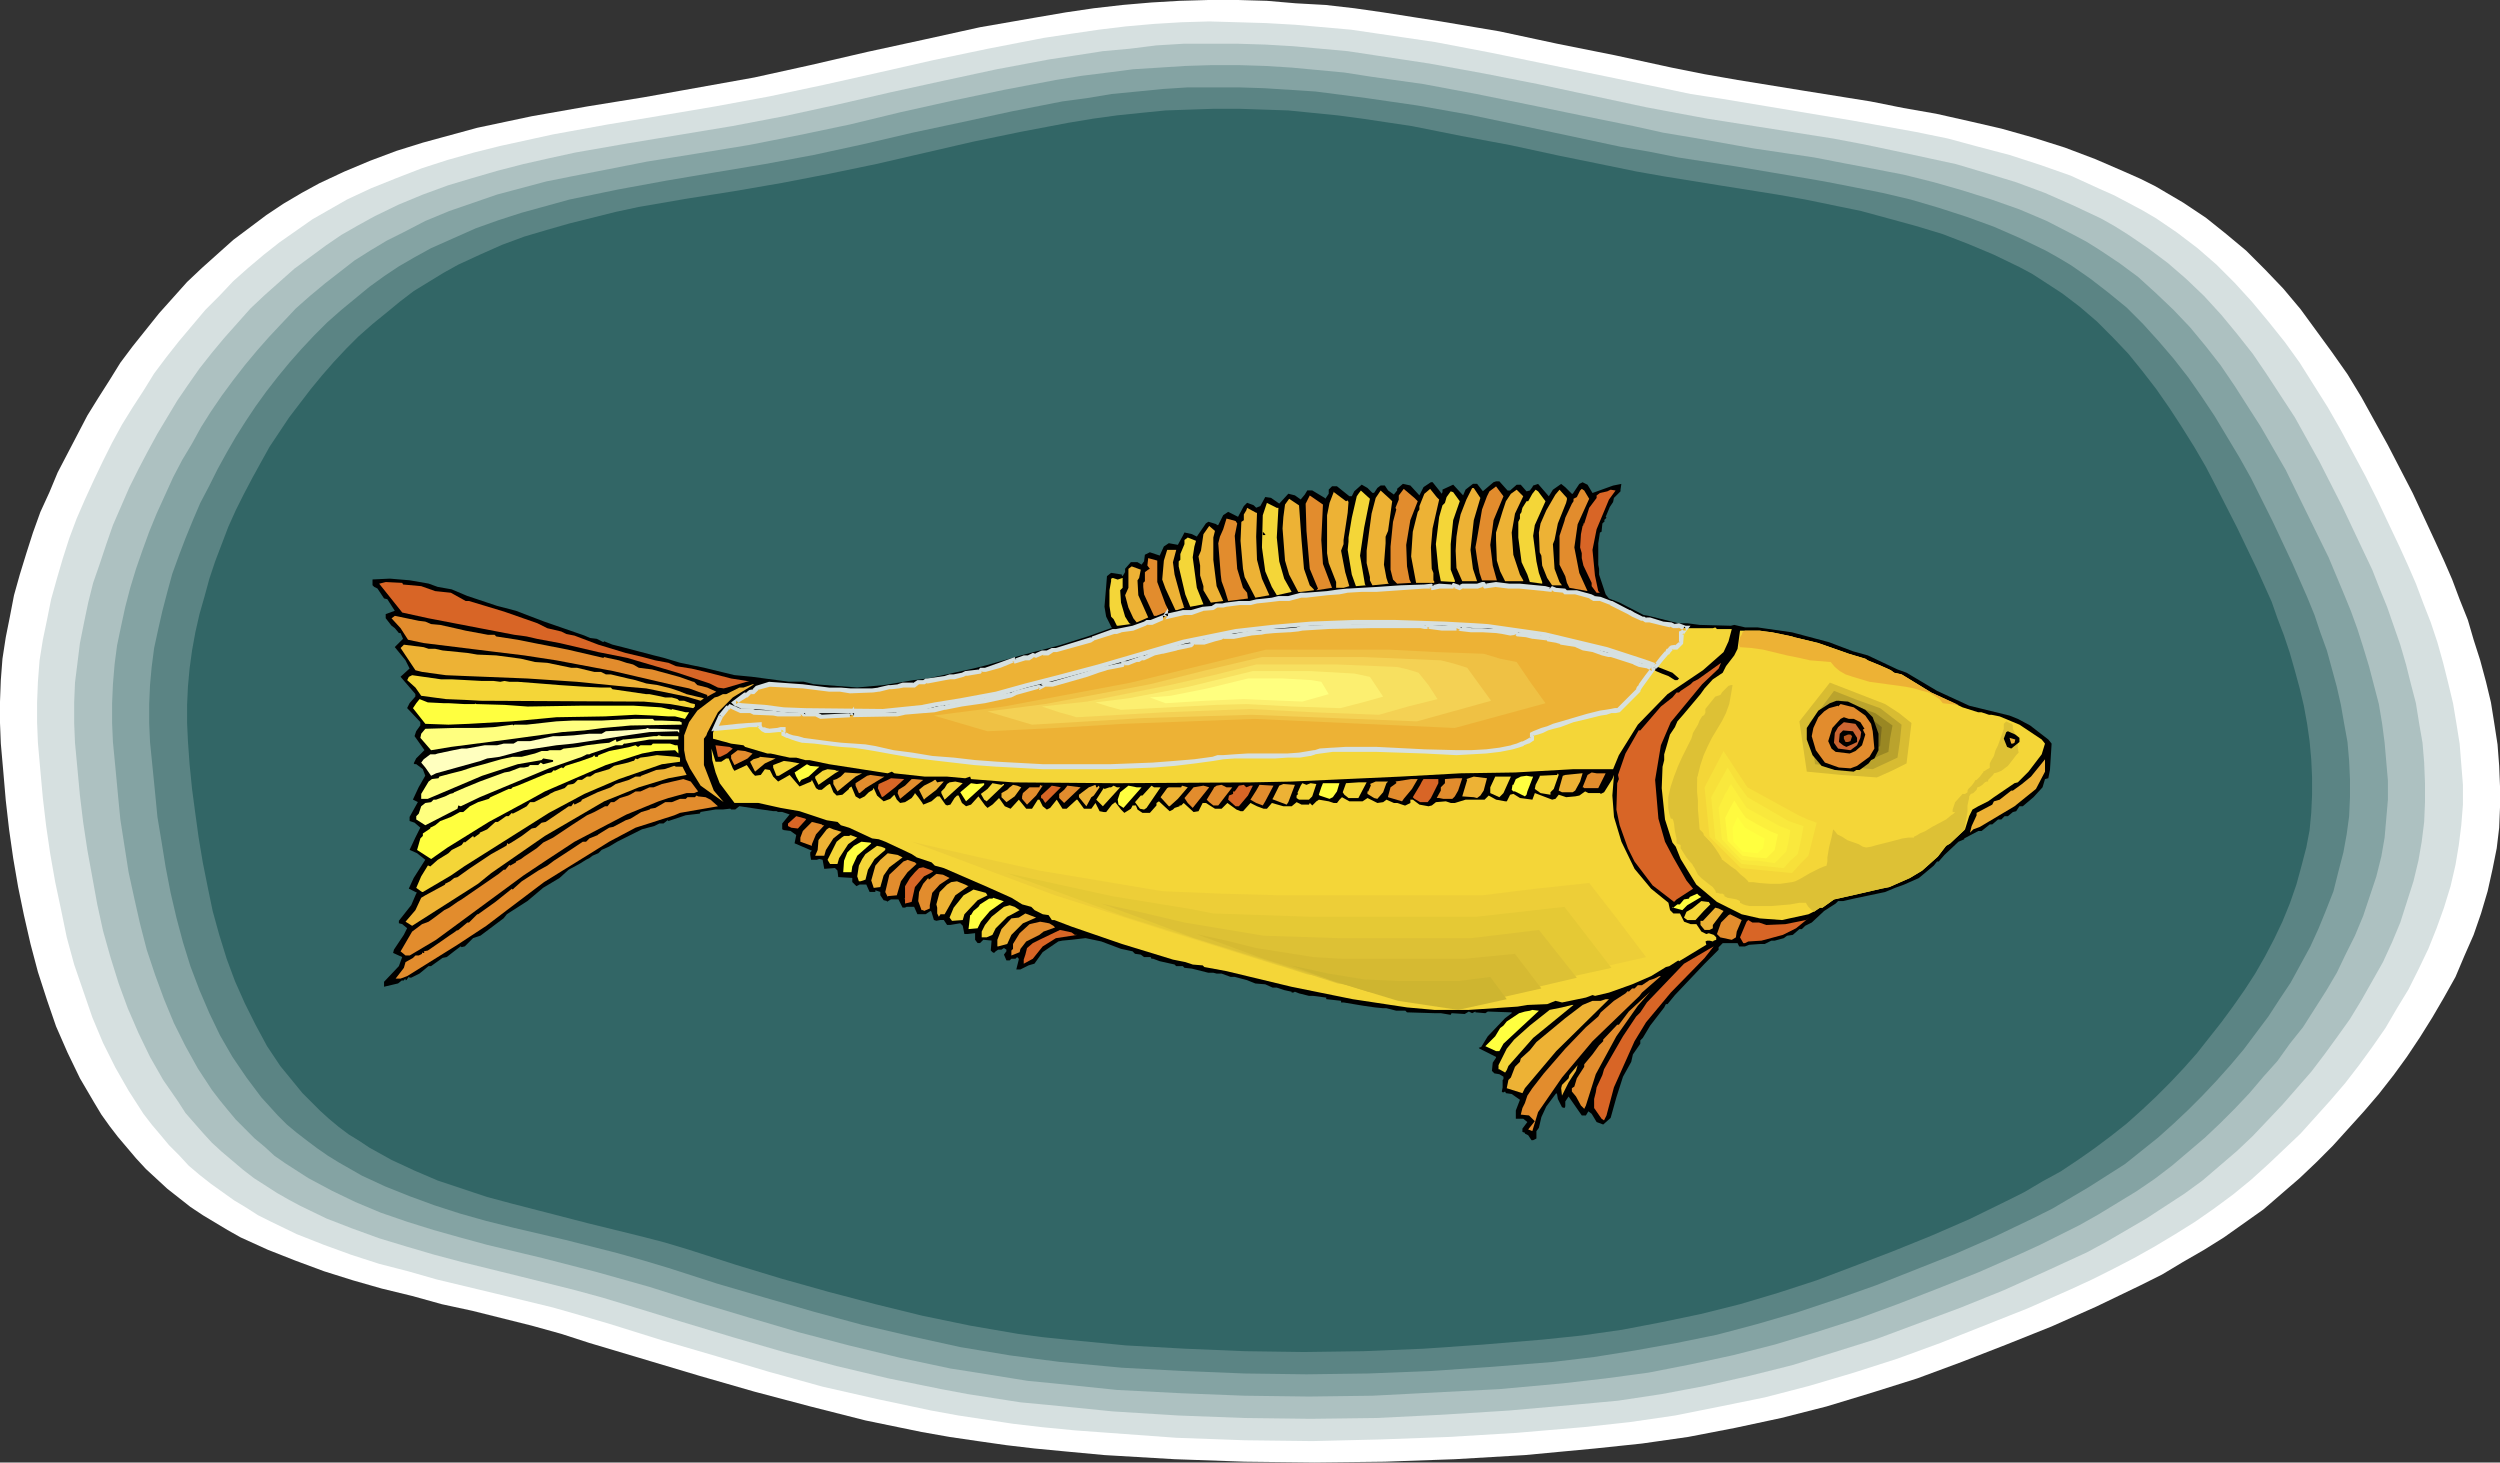 <?xml version="1.0" encoding="UTF-8" standalone="no"?>
<svg
   version="1.0"
   width="129.681mm"
   height="75.864mm"
   id="svg159"
   sodipodi:docname="Fish 142.wmf"
   xmlns:inkscape="http://www.inkscape.org/namespaces/inkscape"
   xmlns:sodipodi="http://sodipodi.sourceforge.net/DTD/sodipodi-0.dtd"
   xmlns="http://www.w3.org/2000/svg"
   xmlns:svg="http://www.w3.org/2000/svg">
  <rect width="100%" height="100%" fill="#333333" stroke="none"/>
  <sodipodi:namedview
     id="namedview159"
     pagecolor="#ffffff"
     bordercolor="#000000"
     borderopacity="0.25"
     inkscape:showpageshadow="2"
     inkscape:pageopacity="0.0"
     inkscape:pagecheckerboard="0"
     inkscape:deskcolor="#d1d1d1"
     inkscape:document-units="mm" />
  <defs
     id="defs1">
    <pattern
       id="WMFhbasepattern"
       patternUnits="userSpaceOnUse"
       width="6"
       height="6"
       x="0"
       y="0" />
  </defs>
  <path
     style="fill:#ffffff;fill-opacity:1;fill-rule:evenodd;stroke:none"
     d="m 147.864,15.193 -10.827,1.94 -10.827,1.94 -10.989,1.778 -10.989,1.94 -5.333,1.131 -5.333,1.131 -5.333,1.455 -5.333,1.455 -5.171,1.616 -5.171,1.94 -5.01,2.101 -4.848,2.263 -3.555,1.94 -3.555,2.101 -3.394,2.263 -3.232,2.424 -3.232,2.424 -3.07,2.748 -3.07,2.748 -2.909,2.748 -2.747,3.071 -2.747,3.071 -2.586,3.233 -2.586,3.233 -2.424,3.233 -2.101,3.394 -2.262,3.556 -2.101,3.394 -1.939,3.717 -1.939,3.717 -1.939,3.717 -1.616,3.879 -1.778,3.879 -1.454,4.041 -1.293,4.041 -1.293,4.202 -1.131,4.041 -0.808,4.202 -0.808,4.041 -0.646,4.202 -0.323,4.202 L 0,137.546 v 4.202 l 0.162,4.041 0.485,5.495 0.485,5.657 0.646,5.657 0.808,5.657 0.97,5.657 1.131,5.495 1.293,5.657 1.454,5.495 1.778,5.495 1.778,5.172 2.262,5.172 2.424,5.011 2.747,4.687 1.454,2.424 1.616,2.263 1.616,2.101 1.778,2.101 1.778,2.101 1.939,2.101 2.101,1.94 2.101,1.94 2.262,1.778 2.262,1.778 2.424,1.616 2.424,1.455 2.424,1.455 2.586,1.455 5.333,2.424 5.333,2.101 5.656,2.101 5.656,1.778 5.656,1.616 5.979,1.455 5.818,1.616 5.979,1.293 11.635,2.909 5.818,1.616 5.494,1.778 10.827,3.233 10.827,3.233 10.666,3.071 10.989,2.909 10.827,2.748 10.989,2.263 5.494,0.97 5.494,0.808 5.656,0.808 5.494,0.647 6.787,0.647 6.949,0.647 13.736,0.808 13.736,0.485 13.736,0.162 13.736,-0.162 13.736,-0.485 13.736,-0.808 13.736,-1.293 9.211,-0.97 9.05,-1.293 9.211,-1.778 9.05,-1.94 8.888,-2.263 9.05,-2.748 8.726,-2.748 8.726,-3.233 8.726,-3.394 8.888,-3.556 8.726,-3.879 4.363,-2.101 4.363,-2.101 4.202,-2.101 4.04,-2.424 4.202,-2.424 3.878,-2.424 3.878,-2.748 3.878,-2.748 3.555,-3.071 3.555,-3.071 3.232,-3.071 3.232,-3.233 3.07,-3.394 3.07,-3.394 2.909,-3.394 2.909,-3.717 2.586,-3.556 2.586,-3.879 2.424,-3.879 2.262,-3.879 2.262,-4.041 1.778,-4.202 1.778,-4.041 1.454,-4.202 1.293,-4.364 0.97,-4.364 0.808,-4.041 0.485,-4.041 0.162,-4.041 v -4.041 l -0.162,-4.041 -0.323,-4.202 -0.646,-4.202 -0.646,-4.041 -0.97,-4.041 -1.131,-4.202 -1.293,-4.041 -1.131,-3.879 -1.616,-4.041 -1.454,-3.879 -1.616,-3.717 -1.778,-3.879 -4.363,-9.374 -2.424,-4.687 -2.424,-4.687 -2.586,-4.687 -2.586,-4.687 -2.747,-4.526 -3.07,-4.364 -3.07,-4.202 -3.07,-4.202 -3.394,-4.041 -3.555,-3.717 -3.717,-3.717 -3.878,-3.233 -4.04,-3.233 -4.363,-2.909 -2.747,-1.616 -2.747,-1.616 -2.909,-1.455 -2.909,-1.293 -5.979,-2.586 -5.979,-2.263 -6.141,-1.94 -6.302,-1.778 -6.302,-1.455 -6.464,-1.455 -6.464,-1.131 -6.464,-1.293 L 353.58,17.779 340.652,15.678 334.188,14.547 327.724,13.254 316.574,10.829 305.262,8.566 293.95,6.142 282.476,4.202 271.164,2.424 265.509,1.616 259.853,0.97 254.035,0.647 248.379,0.162 242.723,0 h -5.818 l -5.656,0.162 -5.494,0.323 -5.656,0.485 -5.656,0.647 -5.494,0.808 -5.656,0.97 -11.15,1.94 -10.989,2.424 -11.15,2.424 -11.15,2.586 z"
     id="path1" />
  <path
     style="fill:#d6e0e0;fill-opacity:1;fill-rule:evenodd;stroke:none"
     d="m 150.773,18.911 -10.504,1.94 -10.504,1.778 -10.666,1.778 -10.666,1.94 -5.171,1.131 -5.171,1.131 -5.171,1.293 -5.171,1.455 -5.01,1.616 -5.01,1.94 -4.848,1.94 -4.848,2.263 -3.394,1.94 -3.394,1.94 -3.232,2.263 -3.232,2.263 -3.07,2.424 -3.07,2.586 -2.909,2.586 -2.747,2.909 -2.747,2.748 -2.586,3.071 -2.586,3.071 -2.424,3.071 -2.424,3.233 -2.101,3.394 -2.101,3.233 -2.101,3.394 -1.939,3.556 -1.778,3.556 -1.778,3.717 -1.778,3.879 -1.616,3.717 -1.454,3.879 -1.293,4.041 -1.131,3.879 -1.131,4.041 -0.808,4.041 -0.808,3.879 -0.646,4.041 -0.323,4.202 -0.162,4.041 v 3.879 l 0.162,4.041 0.485,5.495 0.485,5.334 0.646,5.495 0.808,5.495 0.97,5.495 1.131,5.334 1.131,5.495 1.454,5.334 1.778,5.172 1.778,5.172 2.101,5.01 2.424,4.849 2.586,4.526 1.454,2.263 1.454,2.263 1.616,2.101 1.778,2.101 1.616,1.94 1.939,1.94 1.939,2.101 2.101,1.778 2.262,1.778 2.262,1.616 2.262,1.616 2.424,1.455 2.262,1.455 2.586,1.293 5.01,2.424 5.333,2.101 5.333,1.94 5.494,1.778 5.656,1.455 5.656,1.616 11.474,2.748 11.312,2.748 5.656,1.616 5.494,1.616 10.342,3.233 10.504,3.071 10.342,3.071 10.504,2.909 10.666,2.424 5.333,1.131 5.333,1.131 5.333,0.97 5.333,0.808 5.333,0.808 5.494,0.647 6.626,0.647 6.626,0.485 6.626,0.485 6.626,0.485 13.413,0.485 13.251,0.162 13.413,-0.323 13.251,-0.485 13.413,-0.808 13.251,-1.131 8.888,-0.97 8.888,-1.293 8.888,-1.778 8.726,-1.778 8.726,-2.263 8.726,-2.586 8.565,-2.748 8.403,-3.071 8.565,-3.394 8.565,-3.394 8.403,-3.717 4.202,-1.94 4.202,-2.101 4.04,-2.101 4.04,-2.263 4.04,-2.424 3.878,-2.424 3.717,-2.586 3.717,-2.748 3.555,-2.909 3.394,-3.071 3.07,-2.909 3.232,-3.071 2.909,-3.233 2.909,-3.233 2.909,-3.394 2.747,-3.556 2.586,-3.556 2.586,-3.717 2.262,-3.879 2.262,-3.717 1.939,-3.879 1.939,-4.041 1.616,-4.041 1.454,-4.041 1.293,-4.202 0.97,-4.202 0.646,-3.879 0.485,-3.879 0.323,-4.041 v -3.879 l -0.323,-4.041 -0.323,-4.041 -0.646,-4.041 -0.646,-3.879 -0.97,-4.041 -0.97,-3.879 -1.131,-4.041 -1.293,-3.879 -1.454,-3.717 -1.454,-3.879 -1.616,-3.717 -1.616,-3.556 -4.363,-9.213 -2.262,-4.526 -2.424,-4.526 -2.424,-4.526 -2.586,-4.526 -2.747,-4.364 -2.747,-4.364 -2.909,-4.041 -3.232,-4.041 -3.232,-3.879 -3.394,-3.717 -3.555,-3.556 -3.717,-3.233 -4.04,-3.071 -4.04,-2.748 -2.747,-1.616 -2.747,-1.455 -2.747,-1.455 -2.909,-1.293 -5.656,-2.586 -5.979,-2.101 -5.979,-1.94 -6.141,-1.616 -5.979,-1.616 -6.302,-1.293 -6.302,-1.131 -6.302,-1.131 -12.605,-2.101 -12.605,-2.101 -6.302,-0.97 -6.141,-1.293 -10.989,-2.263 -10.989,-2.263 -10.989,-2.263 -10.989,-2.101 -10.989,-1.616 -5.494,-0.808 -5.494,-0.485 -5.494,-0.485 -5.656,-0.323 -5.494,-0.162 -5.656,-0.162 -5.494,0.162 -5.333,0.323 -5.494,0.485 -5.333,0.647 -5.494,0.808 -5.333,0.808 -10.827,2.101 -10.827,2.263 -10.666,2.424 -10.827,2.424 z"
     id="path2" />
  <path
     style="fill:#adc1c1;fill-opacity:1;fill-rule:evenodd;stroke:none"
     d="m 153.681,22.79 -10.181,1.94 -20.523,3.394 -10.181,1.778 -5.171,1.131 -5.01,1.131 -5.01,1.293 -5.01,1.455 -4.848,1.455 -4.848,1.778 -4.686,1.94 -4.686,2.263 -3.232,1.778 -3.394,1.94 -3.07,2.101 -3.07,2.263 -3.07,2.263 -2.909,2.586 -2.909,2.586 -2.747,2.586 -2.586,2.909 -2.586,2.909 -2.424,2.909 -2.424,3.071 -2.262,3.233 -2.101,3.071 -1.939,3.233 -1.939,3.233 -1.939,3.556 -1.778,3.394 -1.778,3.556 -1.616,3.717 -1.616,3.717 -1.293,3.717 -1.293,3.879 -1.293,3.717 -0.97,3.879 -0.808,3.879 -0.808,4.041 -0.485,3.879 -0.485,3.879 -0.162,3.879 v 4.041 l 0.162,3.879 0.485,5.172 0.485,5.172 0.646,5.334 0.808,5.334 0.97,5.334 0.97,5.334 1.131,5.172 1.454,5.172 1.616,5.172 1.778,4.849 2.101,4.849 2.262,4.687 2.586,4.526 1.454,2.101 1.454,2.101 1.454,2.263 3.394,3.879 1.778,1.94 1.939,1.778 2.101,1.778 2.101,1.778 2.101,1.616 2.262,1.455 2.262,1.455 2.262,1.293 2.424,1.293 5.01,2.424 5.01,1.94 5.333,1.94 5.333,1.616 5.494,1.616 5.494,1.455 11.15,2.748 10.989,2.748 5.333,1.455 5.333,1.616 10.019,3.071 10.181,3.071 10.019,2.909 10.342,2.748 10.181,2.424 10.342,2.101 5.171,0.97 5.171,0.808 5.171,0.808 5.171,0.485 6.464,0.647 6.464,0.647 12.928,0.808 12.928,0.485 12.928,0.162 12.928,-0.162 12.928,-0.647 12.928,-0.808 12.766,-1.131 8.726,-0.808 8.565,-1.293 8.565,-1.616 8.565,-1.94 8.403,-2.101 8.403,-2.586 8.242,-2.586 8.242,-3.071 8.242,-3.071 8.403,-3.394 8.242,-3.717 8.08,-3.717 3.878,-2.101 3.878,-2.263 3.878,-2.263 3.717,-2.424 3.717,-2.424 3.555,-2.586 3.394,-2.909 3.394,-2.909 3.07,-2.909 2.909,-3.071 2.909,-3.071 5.656,-6.465 2.586,-3.394 2.586,-3.556 2.424,-3.394 2.262,-3.717 2.101,-3.717 2.101,-3.717 1.778,-3.879 1.616,-3.879 1.293,-4.041 1.293,-4.041 0.97,-4.041 0.646,-3.717 0.485,-3.879 0.162,-3.879 v -3.717 l -0.162,-4.041 -0.323,-3.879 -0.646,-3.717 -0.646,-4.041 -0.97,-3.717 -0.97,-3.879 -1.131,-3.879 -1.293,-3.717 -1.293,-3.717 -1.454,-3.556 -1.454,-3.717 -1.616,-3.394 -4.202,-8.89 -4.525,-8.89 -2.424,-4.364 -2.424,-4.364 -2.747,-4.202 -2.747,-4.202 -2.747,-4.041 -3.07,-3.879 -3.07,-3.717 -3.394,-3.717 -3.555,-3.394 -3.555,-3.071 -3.878,-2.909 -4.04,-2.748 -2.586,-1.616 -2.586,-1.455 -2.747,-1.293 -2.747,-1.293 -5.494,-2.424 -5.656,-2.101 -5.818,-1.778 -5.979,-1.778 -5.979,-1.293 -5.979,-1.293 -6.141,-1.293 -5.979,-1.131 -24.563,-3.879 -6.141,-1.131 -5.979,-1.131 -21.17,-4.526 -10.666,-2.101 -10.666,-1.94 -10.666,-1.616 -5.333,-0.808 -5.333,-0.485 -5.333,-0.485 -5.494,-0.323 -5.333,-0.162 h -5.333 -5.333 l -5.333,0.323 -5.171,0.647 -5.333,0.485 -5.171,0.808 -5.333,0.808 -10.342,1.94 -10.504,2.263 -10.342,2.263 -10.504,2.424 z"
     id="path3" />
  <path
     style="fill:#84a3a3;fill-opacity:1;fill-rule:evenodd;stroke:none"
     d="m 156.59,26.507 -9.858,1.94 -9.858,1.616 -10.019,1.616 -9.858,1.94 -5.01,0.97 -4.848,0.97 -4.848,1.293 -4.848,1.293 -4.686,1.616 -4.686,1.616 -4.686,1.94 -4.363,2.263 -3.232,1.616 -3.232,1.94 -3.07,1.94 -2.909,2.263 -2.909,2.263 -2.909,2.424 -2.747,2.424 -2.586,2.748 -2.586,2.748 -2.424,2.748 -2.424,2.909 -2.262,2.909 -2.262,3.071 -2.101,3.071 -1.939,3.071 -1.778,3.233 -1.939,3.233 -1.778,3.394 -1.616,3.556 -1.616,3.556 -1.454,3.556 -1.293,3.556 -1.293,3.717 -1.131,3.717 -0.97,3.717 -0.808,3.717 -0.808,3.879 -0.485,3.717 -0.323,3.879 -0.162,3.717 v 3.879 l 0.162,3.717 0.485,5.011 0.485,5.172 0.485,5.01 0.808,5.172 0.808,5.172 1.131,5.172 1.131,5.01 1.293,5.011 1.616,4.849 1.778,4.849 1.939,4.687 2.262,4.526 2.424,4.364 2.747,4.202 1.616,2.101 1.454,1.778 1.616,1.94 1.778,1.778 1.939,1.94 1.939,1.616 1.939,1.778 2.101,1.455 2.262,1.455 2.262,1.455 4.525,2.424 4.686,2.263 5.01,2.101 5.171,1.778 5.171,1.616 5.171,1.455 5.333,1.455 10.827,2.586 10.666,2.748 5.171,1.455 5.171,1.455 9.696,3.071 9.696,2.909 9.858,2.909 9.858,2.586 10.019,2.424 9.858,2.101 5.171,0.808 5.01,0.808 5.01,0.808 5.01,0.485 12.443,1.293 12.605,0.647 12.443,0.485 12.605,0.162 12.443,-0.162 12.443,-0.647 12.443,-0.647 12.443,-1.131 8.403,-0.97 8.403,-1.131 8.242,-1.616 8.242,-1.778 8.242,-2.101 8.08,-2.424 8.08,-2.586 7.918,-2.909 7.918,-3.071 8.08,-3.233 8.08,-3.556 3.878,-1.778 3.878,-1.94 3.878,-1.94 3.717,-2.101 3.717,-2.263 3.717,-2.263 3.555,-2.424 3.394,-2.586 3.232,-2.748 3.232,-2.748 2.909,-2.748 3.07,-3.071 2.747,-2.909 2.747,-3.233 2.747,-3.071 2.424,-3.394 2.586,-3.233 2.262,-3.556 2.262,-3.556 2.101,-3.556 1.778,-3.717 1.778,-3.556 1.616,-3.879 1.293,-3.879 1.293,-3.879 0.97,-3.879 0.646,-3.717 0.323,-3.717 0.323,-3.717 v -3.717 l -0.323,-3.717 -0.323,-3.717 -0.485,-3.717 -0.646,-3.879 -0.97,-3.717 -0.97,-3.717 -1.131,-3.717 -1.131,-3.556 -1.293,-3.556 -1.454,-3.556 -2.909,-6.95 -4.202,-8.566 -4.202,-8.566 -2.424,-4.202 -2.424,-4.202 -2.586,-4.041 -2.586,-4.041 -2.747,-4.041 -2.909,-3.717 -3.07,-3.717 -3.232,-3.394 -3.394,-3.233 -3.555,-3.233 -3.717,-2.748 -3.878,-2.586 -2.586,-1.616 -2.424,-1.293 -5.333,-2.748 -5.333,-2.263 -5.494,-1.94 -5.656,-1.778 -5.656,-1.616 -5.818,-1.455 -5.818,-1.131 -5.979,-1.131 -5.818,-1.131 -11.958,-1.778 -11.797,-2.101 -5.818,-0.97 -5.818,-1.293 -10.342,-2.101 -10.181,-2.101 -10.342,-2.101 -10.342,-1.94 -10.342,-1.455 -5.171,-0.808 -5.171,-0.485 -5.171,-0.485 -5.171,-0.323 -5.171,-0.162 h -5.333 l -5.171,0.162 -5.01,0.323 -5.171,0.323 -5.01,0.647 -5.171,0.647 -5.01,0.808 -10.181,1.94 -10.019,2.101 -10.181,2.263 -10.019,2.424 z"
     id="path4" />
  <path
     style="fill:#5b8484;fill-opacity:1;fill-rule:evenodd;stroke:none"
     d="m 159.499,30.386 -9.534,1.778 -9.696,1.616 -9.534,1.616 -9.696,1.778 -4.686,0.97 -4.686,0.97 -4.686,1.293 -4.686,1.293 -4.525,1.455 -4.525,1.616 -4.363,1.94 -4.363,1.94 -3.232,1.778 -3.07,1.778 -2.909,1.94 -2.909,2.101 -2.747,2.263 -2.747,2.263 -2.747,2.424 -2.586,2.586 -2.424,2.586 -2.424,2.748 -2.262,2.748 -2.262,2.909 -2.101,2.909 -1.939,2.909 -1.939,3.071 -1.778,3.071 -1.778,3.233 -1.616,3.233 -1.778,3.394 -1.454,3.394 -1.454,3.556 -1.293,3.394 -1.293,3.556 -0.97,3.556 -0.97,3.717 -0.808,3.556 -0.808,3.717 -0.485,3.717 -0.323,3.556 -0.162,3.717 v 3.717 l 0.162,3.717 0.485,4.849 0.485,4.849 0.485,5.01 0.808,4.849 0.808,5.01 0.97,5.01 1.131,4.849 1.293,4.849 1.454,4.687 1.778,4.687 1.939,4.526 2.101,4.364 2.424,4.202 2.747,4.041 2.909,3.879 1.616,1.778 1.616,1.778 1.778,1.778 1.939,1.616 2.101,1.616 1.939,1.455 2.101,1.455 2.101,1.293 4.525,2.586 4.525,2.101 4.848,1.94 4.848,1.778 5.01,1.616 5.171,1.455 5.171,1.293 10.342,2.424 10.181,2.586 5.171,1.455 4.848,1.455 9.534,3.071 9.373,2.748 9.534,2.748 9.534,2.586 9.696,2.263 9.534,2.101 4.848,0.808 4.848,0.808 4.848,0.647 5.01,0.647 12.12,1.131 11.958,0.647 12.12,0.485 12.12,0.162 12.12,-0.162 12.12,-0.485 11.958,-0.808 12.12,-0.97 8.08,-0.97 8.08,-1.293 8.08,-1.455 7.918,-1.616 7.918,-2.101 7.757,-2.263 7.757,-2.586 7.757,-2.748 7.757,-3.071 7.757,-3.071 7.757,-3.394 7.434,-3.556 3.878,-1.94 3.555,-2.101 3.555,-2.101 3.555,-2.263 3.555,-2.263 3.232,-2.586 3.232,-2.586 3.07,-2.748 2.909,-2.748 2.747,-2.748 2.747,-2.909 2.747,-3.071 2.586,-3.071 2.424,-3.233 2.424,-3.233 2.101,-3.233 2.262,-3.394 1.939,-3.556 1.939,-3.556 1.616,-3.556 1.454,-3.556 1.454,-3.717 0.97,-3.879 0.97,-3.717 0.646,-3.556 0.485,-3.556 0.162,-3.717 v -3.556 l -0.162,-3.556 -0.323,-3.717 -0.646,-3.556 -0.646,-3.717 -0.808,-3.556 -0.97,-3.556 -0.97,-3.556 -1.293,-3.556 -1.131,-3.394 -1.454,-3.556 -2.909,-6.627 -3.878,-8.243 -4.202,-8.405 -2.262,-4.041 -2.424,-4.041 -2.424,-4.041 -2.586,-3.879 -2.586,-3.717 -2.909,-3.717 -2.909,-3.394 -3.07,-3.394 -3.232,-3.233 -3.555,-2.909 -3.555,-2.748 -3.717,-2.586 -2.424,-1.455 -2.586,-1.455 -5.01,-2.424 -5.171,-2.263 -5.333,-1.94 -5.494,-1.778 -5.494,-1.616 -5.494,-1.293 -5.656,-1.131 -5.818,-1.131 -5.656,-0.97 -11.474,-1.94 -11.474,-1.778 -5.656,-1.131 -5.656,-0.97 -9.858,-2.101 -9.858,-2.101 -10.019,-2.101 -10.019,-1.778 -10.019,-1.455 -5.01,-0.647 -5.01,-0.647 -5.01,-0.323 -5.01,-0.323 -5.01,-0.162 h -5.01 -5.01 l -5.01,0.323 -4.848,0.485 -5.01,0.485 -4.848,0.808 -4.848,0.647 -9.858,1.94 -9.696,2.101 -9.858,2.101 -9.696,2.263 z"
     id="path5" />
  <path
     style="fill:#326666;fill-opacity:1;fill-rule:evenodd;stroke:none"
     d="m 162.408,34.104 -9.211,1.778 -9.373,1.616 -9.211,1.455 -9.373,1.616 -4.525,0.97 -4.525,1.131 -4.525,1.131 -4.525,1.293 -4.363,1.293 -4.363,1.616 -4.363,1.94 -4.202,1.94 -2.909,1.616 -2.909,1.778 -2.909,1.778 -2.747,2.101 -2.747,2.263 -2.586,2.101 -2.747,2.424 -2.424,2.424 -2.424,2.586 -2.262,2.586 -2.262,2.748 -2.101,2.748 -2.101,2.748 -1.939,2.909 -1.939,2.909 -1.616,2.909 -1.778,3.233 -1.616,3.071 -1.616,3.233 -1.454,3.233 -1.293,3.394 -1.293,3.394 -1.131,3.394 -0.97,3.556 -0.97,3.394 -0.808,3.556 -0.646,3.556 -0.485,3.556 -0.323,3.556 -0.162,3.556 v 3.556 l 0.162,3.556 0.323,4.526 0.485,4.849 0.646,4.849 0.646,4.687 0.808,4.849 0.97,4.849 0.97,4.687 1.293,4.687 1.454,4.687 1.616,4.364 1.939,4.364 2.101,4.202 2.262,4.202 2.586,3.879 2.909,3.556 1.454,1.778 1.616,1.616 1.778,1.778 1.778,1.616 1.939,1.616 1.939,1.455 2.101,1.293 1.939,1.293 4.363,2.424 4.525,2.101 4.525,1.94 4.848,1.616 4.848,1.616 4.848,1.293 5.01,1.293 10.019,2.586 9.858,2.424 5.01,1.293 4.848,1.455 9.05,2.909 9.05,2.748 9.211,2.586 9.211,2.424 9.211,2.263 9.373,1.94 4.686,0.808 4.686,0.808 4.848,0.647 4.686,0.485 11.635,1.131 11.635,0.647 11.635,0.485 11.635,0.162 11.635,-0.162 11.797,-0.485 11.635,-0.808 11.635,-0.97 7.757,-0.808 7.918,-1.131 7.595,-1.455 7.757,-1.616 7.757,-1.94 7.595,-2.263 7.434,-2.424 7.272,-2.748 7.595,-2.909 7.595,-3.071 7.434,-3.233 7.272,-3.556 3.555,-1.778 3.555,-2.101 3.555,-1.94 3.394,-2.263 3.232,-2.263 3.232,-2.424 3.07,-2.424 3.07,-2.748 2.747,-2.586 2.747,-2.748 2.586,-2.748 2.586,-2.909 2.424,-3.071 2.424,-3.071 2.262,-3.071 2.262,-3.233 2.101,-3.233 1.939,-3.394 1.778,-3.394 1.616,-3.394 1.454,-3.556 1.293,-3.717 0.97,-3.556 0.97,-3.717 0.646,-3.394 0.323,-3.394 0.162,-3.556 v -3.394 l -0.162,-3.556 -0.323,-3.556 -0.485,-3.394 -0.646,-3.556 -0.808,-3.394 -0.97,-3.556 -0.97,-3.394 -1.131,-3.394 -1.293,-3.394 -1.131,-3.233 -2.909,-6.465 -3.878,-8.081 -4.04,-7.92 -2.101,-4.041 -2.262,-3.879 -2.424,-3.879 -2.424,-3.717 -2.586,-3.717 -2.747,-3.556 -2.747,-3.394 -3.07,-3.233 -3.07,-3.071 -3.394,-2.909 -3.394,-2.586 -3.717,-2.424 -2.262,-1.455 -2.424,-1.293 -5.01,-2.424 -5.01,-2.101 -5.01,-1.94 -5.333,-1.616 -5.333,-1.455 -5.333,-1.455 -5.494,-1.131 -5.494,-1.131 -5.494,-0.97 -11.15,-1.778 -10.989,-1.778 -5.494,-0.97 -5.494,-1.131 -9.534,-1.94 -9.696,-2.101 -9.534,-1.778 -9.696,-1.94 -9.696,-1.455 -4.848,-0.647 -4.848,-0.485 -4.848,-0.485 -4.848,-0.162 -4.848,-0.162 h -4.848 l -4.848,0.162 -4.686,0.162 -4.848,0.485 -4.686,0.485 -4.686,0.647 -4.848,0.808 -9.373,1.778 -9.373,1.94 -18.907,4.364 z"
     id="path6" />
  <path
     style="fill:#000000;fill-opacity:1;fill-rule:evenodd;stroke:none"
     d="m 295.566,96.169 h 0.485 l 1.293,-1.131 h 0.808 l 1.131,1.293 0.646,-0.162 0.485,-0.647 0.162,-0.323 0.97,-0.323 2.101,2.424 0.808,-1.293 1.616,-1.131 0.808,0.647 1.293,1.293 h 0.162 l 1.293,-1.94 0.646,-0.323 0.97,0.485 0.97,1.616 4.04,-1.455 1.616,-0.323 -0.162,1.131 v 0.323 l -1.293,1.293 -0.162,0.808 -0.646,0.97 -0.808,1.94 0.162,0.162 -0.485,0.485 0.162,0.162 -0.485,0.485 -0.162,1.616 -0.323,0.162 -0.323,2.101 v 0.647 3.556 l 0.162,0.808 v 1.131 l 1.293,3.879 0.646,0.808 2.101,0.808 4.686,2.424 0.97,0.162 5.818,1.455 h 1.778 l 2.424,0.323 5.979,0.162 h 0.162 l 0.646,-0.162 2.101,0.485 h 2.424 l 6.787,0.97 7.272,1.94 4.686,1.778 2.909,0.808 5.818,2.748 1.778,0.647 5.979,3.556 6.302,2.909 7.918,1.94 1.616,0.647 2.424,1.293 1.454,1.131 2.101,1.616 0.646,0.808 -0.323,5.172 -0.323,1.616 -0.646,0.162 -0.485,1.616 -1.778,1.94 -2.101,1.778 h -0.646 l -0.646,0.97 -0.646,0.162 -0.97,0.808 h -0.646 l -0.646,0.647 h -0.646 l -1.131,0.97 h -0.485 l -1.616,1.293 h -0.646 l -2.747,1.455 v 0.162 l -1.131,0.485 -2.747,2.586 -1.131,1.293 h -0.323 l -0.646,0.808 -2.909,2.424 -2.909,1.293 -1.778,0.647 -1.939,0.808 -6.141,1.293 -2.101,0.485 h -0.97 l -0.485,0.485 -2.262,1.455 -2.424,2.263 -1.293,0.647 -0.646,0.647 h -0.485 l -1.293,1.131 -1.131,0.162 -0.646,0.485 -1.778,0.485 h -0.646 l -1.293,0.647 h -0.808 l -2.262,0.162 -0.808,0.323 h -1.131 l -0.323,-0.647 h -2.909 l -0.808,0.808 v 0.485 l -2.747,2.748 -5.818,6.142 -1.454,1.778 h -0.323 l -0.323,0.647 -2.747,3.556 -1.454,2.424 -0.485,0.485 v 0.647 l -1.454,2.101 -0.323,1.455 -1.616,2.909 -1.293,4.041 -1.131,4.041 -1.454,1.293 -1.293,-0.485 -0.97,-1.616 -0.646,-0.485 -0.485,0.808 h -0.323 -0.485 l -2.586,-3.717 -0.646,0.97 v 0.97 l -0.162,0.323 -0.485,-0.162 -0.808,-1.616 -0.162,-0.97 -0.162,-0.162 -1.939,2.586 -0.97,2.101 -0.485,2.101 -0.485,0.647 v 1.131 0.323 l -0.646,0.323 h -0.323 l -0.646,-0.97 -0.646,-0.323 v -0.162 l -0.485,-0.162 v -0.647 l 0.97,-1.293 -0.808,-0.647 h -1.454 v -1.616 l 0.808,-2.101 -1.616,-1.131 -1.131,-0.162 -0.162,-0.323 -0.323,0.162 h -0.162 l -0.162,-0.162 0.162,-0.808 v -1.455 l 0.162,-0.162 v -0.485 l -0.808,-0.485 -0.97,-0.162 -0.485,-0.485 0.162,-1.616 0.646,-0.97 v -0.162 l -3.232,-1.616 -0.162,-0.162 0.485,-0.162 1.293,-2.101 3.394,-3.556 1.293,-0.97 v -0.162 l -4.686,-0.162 -0.485,0.323 -1.939,-0.162 v -0.162 l -0.646,0.323 -0.646,-0.323 -0.808,0.485 -2.586,-0.162 -0.162,0.323 -1.939,-0.323 h -1.293 l -5.333,-0.162 -0.323,-0.323 h -1.778 l -1.939,-0.485 h -0.646 l -1.616,-0.162 -2.262,-0.323 -3.878,-0.647 h -0.485 v -0.323 l -2.909,-0.323 v -0.323 h -0.162 v 0 l -2.424,-0.323 h -0.808 l -1.939,-0.485 -0.808,-0.323 -0.323,0.162 h -0.323 v -0.162 l -1.454,-0.323 -1.454,-0.485 h -0.808 l -1.454,-0.647 -1.939,-0.162 -1.616,-0.647 -2.424,-0.647 h -0.808 l -1.778,-0.647 h -0.97 l -0.646,-0.162 h -0.97 l -3.232,-0.808 -1.454,-0.162 -0.323,-0.323 h -1.293 l -0.323,-0.323 -2.909,-0.647 -1.293,-0.485 h -0.323 l -0.162,-0.323 h -1.293 l -0.646,-0.485 -1.131,-0.162 -0.485,-0.485 -2.262,-0.485 -3.878,-1.455 -3.07,-0.647 -2.747,0.323 -1.778,0.162 -0.808,0.162 -3.07,2.101 -1.616,2.263 -1.131,0.323 -1.616,0.808 h -0.808 l 0.485,-1.94 v -0.162 l -0.323,-0.323 -0.323,0.323 h -0.808 l -0.323,0.323 h -0.646 l -0.485,-1.131 0.485,-0.647 v -0.323 l -0.485,-0.323 -0.485,0.323 h -0.646 l -0.485,0.323 -0.323,0.323 -0.323,-0.162 -0.323,-0.323 0.162,-1.94 -1.616,-0.162 -0.646,0.647 h -0.485 l -0.485,-0.647 v -1.293 l -1.454,0.162 h -0.646 l -0.323,-1.616 -0.485,-0.485 -1.939,0.323 h -0.646 l -0.646,-0.97 h -0.646 l -0.808,0.162 -0.485,-0.162 -0.485,-1.616 -0.162,-0.162 -0.97,0.647 h -1.616 l -0.646,-1.455 h -1.454 l -0.323,0.162 h -0.485 l -0.808,-1.616 h -1.454 l -0.808,0.485 v -0.162 l -0.646,-0.162 -0.646,-0.97 v -0.647 l -0.97,-0.323 v 0.323 h -1.131 l -0.646,-1.455 h -1.293 l -0.646,0.323 -0.808,-0.808 v -0.808 0 l -2.747,-0.162 -0.162,-1.293 -0.485,-0.485 -2.101,0.162 -0.323,-1.778 -0.646,-0.162 -0.485,0.162 h -1.131 l -0.162,-0.97 v -0.485 l 0.323,-0.323 -3.394,-1.455 0.323,-1.616 -1.131,-0.808 -1.293,-0.162 -0.323,-0.162 v -1.131 l 1.454,-1.778 -1.454,-0.485 h -0.808 l -0.323,-0.162 h -0.646 l -2.262,-0.323 -1.131,-0.162 -3.232,-0.485 -0.808,0.647 h -0.808 l -0.162,-0.162 -1.454,0.162 h -1.454 l -2.909,0.485 -0.162,0.323 -2.747,0.323 -3.394,1.131 -0.162,-0.162 -0.808,0.647 h -0.808 l -0.97,0.485 -2.424,0.647 -2.586,1.293 -2.262,1.131 -1.616,0.97 -1.454,0.647 -0.646,0.647 -1.131,0.485 -0.646,0.485 -0.646,0.323 -1.293,0.808 -2.101,1.131 -1.778,1.616 -3.232,1.94 -3.07,2.586 -4.04,2.586 -0.646,0.808 -4.525,3.394 -1.454,0.485 -1.616,1.616 -0.646,0.162 -0.162,-0.162 -1.293,0.97 -1.454,1.131 -0.808,0.162 -2.262,1.616 h -0.162 -0.323 l -1.778,1.455 -0.97,0.485 -0.646,0.323 h -0.323 l -0.162,-0.162 -0.485,0.647 h -0.162 v -0.323 l -0.485,0.485 -0.162,-0.162 -0.808,0.647 -2.747,0.647 v -0.97 l 2.909,-3.071 0.646,-1.778 -1.778,-0.808 0.162,-0.647 1.939,-2.909 0.646,-1.293 -0.97,-0.808 -0.646,-0.162 v -0.485 l 2.424,-3.071 0.97,-2.263 0.162,-0.162 -1.616,-0.808 0.97,-2.101 2.262,-3.556 -1.616,-1.293 -1.454,-0.647 1.131,-2.424 0.97,-1.94 -1.131,-0.97 -0.97,-0.323 v -0.808 l 1.616,-2.909 -0.97,-0.485 1.131,-2.424 1.293,-2.263 -0.485,-1.293 -1.293,-0.97 h -0.323 l -0.162,-0.162 0.485,-0.97 1.616,-1.616 -1.939,-2.748 0.323,-0.97 0.808,-1.131 v -0.647 l -2.586,-2.748 0.485,-0.97 1.131,-1.293 v -0.485 l -2.909,-3.394 1.778,-1.616 -0.808,-1.616 -2.101,-2.586 0.808,-0.808 0.808,-0.808 -0.485,-1.131 h -0.323 l -0.808,-0.97 -0.646,-0.485 -1.131,-1.455 v -0.808 l 1.778,-0.647 -1.454,-2.263 -0.646,-0.162 -1.293,-1.94 -0.646,-0.323 -0.323,-0.323 v -1.131 l 3.394,-0.162 3.878,0.323 3.717,0.647 1.778,0.647 2.747,0.485 3.07,1.293 3.878,1.293 1.939,0.647 3.717,0.97 5.494,2.101 7.918,2.748 1.131,0.485 1.293,0.162 1.293,0.647 0.162,-0.162 1.616,0.647 1.939,0.485 6.141,1.616 1.939,0.485 1.616,0.485 1.616,0.485 4.686,0.97 5.979,1.455 3.394,0.323 7.272,0.97 h 2.909 l 1.939,0.485 8.565,0.647 5.333,-0.485 5.818,-0.97 2.747,-0.323 8.888,-1.94 2.586,-0.647 6.787,-1.94 7.434,-1.94 5.656,-1.778 4.525,-1.616 h 0.162 l -1.131,-2.263 -0.323,-1.94 0.323,-3.879 0.162,-2.101 0.808,-0.647 2.101,0.323 v 0.162 l 0.162,0.162 0.485,-0.808 v -0.647 l 1.131,-1.293 h 1.293 l 0.808,0.485 0.485,-0.647 0.162,-1.293 0.97,-0.485 1.939,0.647 0.808,-1.778 0.97,-0.647 1.778,0.323 0.97,-1.778 0.323,-0.647 1.454,0.323 0.97,0.485 1.778,-2.586 0.485,-0.323 1.616,0.485 v 0.162 h 0.323 l 0.97,-1.94 0.97,-0.647 1.939,0.97 1.131,-2.101 0.646,-0.647 1.293,0.485 0.485,0.485 0.808,-0.323 0.97,-1.778 1.131,0.162 1.616,1.131 1.778,-1.94 1.293,0.323 1.131,0.808 0.808,-0.97 0.485,-0.808 h 0.97 l 2.424,1.455 0.162,0.162 0.646,-0.97 v -0.808 l 0.646,-0.647 h 0.97 l 2.424,1.94 h 0.485 l 0.485,-0.97 1.454,-1.293 1.131,0.647 0.97,0.97 h 0.323 l 0.646,-0.97 0.646,-0.485 h 0.808 l 0.646,0.97 1.131,0.808 0.646,-0.808 v -0.323 l 1.131,-0.97 1.454,0.323 1.778,1.94 0.808,-1.616 1.454,-0.97 h 0.323 l 1.293,1.616 0.485,0.647 0.162,-0.323 v -0.485 l 2.101,-0.97 1.939,2.101 0.485,-1.131 1.454,-1.131 h 0.808 l 1.131,1.455 2.101,-1.778 0.485,-0.162 h 0.646 z"
     id="path7" />
  <path
     style="fill:#e28c2d;fill-opacity:1;fill-rule:evenodd;stroke:none"
     d="m 292.819,101.988 -0.646,4.849 0.485,4.041 0.808,2.909 h -2.909 l -0.485,-1.455 -0.485,-2.748 -0.323,-2.263 0.323,-1.778 0.97,-5.657 0.97,-2.586 0.485,-0.97 1.293,-0.97 1.454,1.94 z"
     id="path8" />
  <path
     style="fill:#edb235;fill-opacity:1;fill-rule:evenodd;stroke:none"
     d="m 290.233,97.624 -1.293,4.364 -0.646,5.819 0.485,3.717 0.808,2.424 h -2.909 l -1.131,-2.586 -0.162,-3.394 0.162,-2.748 0.323,-2.101 0.485,-2.263 1.131,-2.909 1.131,-2.263 h 0.323 z"
     id="path9" />
  <path
     style="fill:#e28c2d;fill-opacity:1;fill-rule:evenodd;stroke:none"
     d="m 277.952,98.27 -1.454,3.717 -0.808,4.849 0.162,4.202 0.485,2.586 0.323,0.647 -2.747,0.162 -0.808,-0.808 -0.485,-1.94 v -4.526 l 0.485,-4.849 0.646,-2.424 -0.162,-0.323 0.646,-1.616 v -0.808 l 0.97,-1.293 2.101,1.778 z"
     id="path10" />
  <path
     style="fill:#edb235;fill-opacity:1;fill-rule:evenodd;stroke:none"
     d="m 282.153,97.947 -1.293,5.657 -0.323,3.717 0.162,4.202 0.323,0.808 v 1.455 l 0.162,0.162 v 0.323 h -3.555 l -0.97,-5.172 0.323,-4.849 0.97,-3.879 0.323,-0.485 v -0.647 l 0.97,-2.424 1.131,-0.97 1.293,1.616 z"
     id="path11" />
  <path
     style="fill:#e28c2d;fill-opacity:1;fill-rule:evenodd;stroke:none"
     d="m 311.564,97.785 -2.262,5.01 -0.646,4.526 0.97,5.01 1.616,3.556 -3.555,-0.647 -0.485,-0.97 -0.323,-1.293 -1.131,-2.263 v -5.657 l 0.97,-2.909 0.162,-0.647 1.293,-2.748 0.323,-0.485 v -0.485 l 0.646,-0.323 0.646,-1.293 0.323,-0.323 0.485,0.323 z"
     id="path12" />
  <path
     style="fill:#edb235;fill-opacity:1;fill-rule:evenodd;stroke:none"
     d="m 297.02,100.695 -0.646,3.717 0.323,4.364 1.293,3.879 0.646,1.131 v 0.162 h -3.555 l -0.97,-1.94 -0.646,-2.101 -0.162,-4.041 v -1.455 l 1.293,-4.202 0.646,-1.94 0.97,-1.455 1.131,-0.808 1.293,1.293 z"
     id="path13" />
  <path
     style="fill:#f4d638;fill-opacity:1;fill-rule:evenodd;stroke:none"
     d="m 303,98.27 -2.101,4.687 -0.323,2.101 0.646,5.01 0.485,2.263 0.646,1.778 v 0.323 l -2.424,-0.323 -0.485,-1.455 -1.131,-2.424 -0.646,-4.849 v -3.071 l 0.323,-0.647 v -0.808 l 0.323,-0.485 v -0.162 l 0.162,-0.647 0.808,-1.293 h 0.323 l 0.808,-1.455 0.646,-0.808 0.485,0.323 z"
     id="path14" />
  <path
     style="fill:#edb235;fill-opacity:1;fill-rule:evenodd;stroke:none"
     d="m 307.201,97.947 -0.162,0.647 -1.616,4.041 -0.646,3.233 -0.323,0.808 0.323,4.849 0.97,2.586 0.485,0.647 h -1.939 l -0.97,-1.455 -0.97,-2.424 -0.162,-1.94 -0.323,-0.647 -0.162,-3.879 0.323,-1.778 1.131,-2.586 1.778,-3.071 0.808,-0.97 1.454,1.616 z"
     id="path15" />
  <path
     style="fill:#d86526;fill-opacity:1;fill-rule:evenodd;stroke:none"
     d="m 315.443,97.947 -2.424,5.819 -0.808,4.041 0.485,5.01 0.646,3.071 0.323,0.323 h -0.646 l -0.97,-1.293 v -0.485 -0.162 l -1.616,-3.394 -0.323,-1.455 v -0.97 l -0.323,-1.131 0.162,-2.586 0.323,-1.616 0.162,-0.162 v -0.323 h 0.162 l 0.97,-3.071 1.454,-1.94 v -0.485 l 0.646,-0.485 1.454,-0.323 0.646,-0.323 0.97,0.162 z"
     id="path16" />
  <path
     style="fill:#f4d638;fill-opacity:1;fill-rule:evenodd;stroke:none"
     d="m 267.448,103.442 -0.808,5.495 0.97,5.657 0.162,0.162 -1.939,0.162 -0.808,-2.263 -0.808,-4.849 0.162,-1.616 v -0.808 l 0.646,-3.879 0.97,-4.202 0.323,-0.485 0.485,-0.647 1.778,1.616 z"
     id="path17" />
  <path
     style="fill:#edb235;fill-opacity:1;fill-rule:evenodd;stroke:none"
     d="m 272.942,98.27 -0.808,5.819 -0.485,1.131 v 1.293 l -0.323,4.202 0.485,2.586 0.323,0.97 0.162,0.162 -3.232,0.323 -0.485,-0.97 v -0.647 l -0.646,-2.748 v -2.424 l 0.485,-3.717 0.485,-3.556 0.808,-3.071 0.97,-1.455 1.778,1.616 z"
     id="path18" />
  <path
     style="fill:#edb235;fill-opacity:1;fill-rule:evenodd;stroke:none"
     d="m 264.216,98.109 0.162,0.323 -0.162,2.101 -0.808,5.334 v 0.808 l -0.485,1.293 0.808,4.202 0.808,2.748 -1.131,0.323 h -1.454 v -1.131 l -1.454,-3.717 -0.323,-1.94 v -7.435 l 0.485,-2.424 0.808,-2.101 -0.162,-0.162 2.586,1.94 z"
     id="path19" />
  <path
     style="fill:#f4d638;fill-opacity:1;fill-rule:evenodd;stroke:none"
     d="m 286.193,98.27 -1.293,3.717 -0.485,4.687 v 5.01 l 0.808,2.101 v 0.323 l -2.747,-0.162 -0.485,-2.424 -0.485,-4.849 0.646,-5.334 0.646,-2.263 0.485,-0.485 0.323,-1.131 0.808,-1.131 0.485,0.162 z"
     id="path20" />
  <path
     style="fill:#e28c2d;fill-opacity:1;fill-rule:evenodd;stroke:none"
     d="m 259.045,105.867 0.323,4.687 1.778,4.687 -3.07,0.485 v 0 l 0.323,-0.323 -1.616,-3.879 -0.646,-7.435 -0.162,-5.334 0.808,-1.616 2.586,1.778 z"
     id="path21" />
  <path
     style="fill:#edb235;fill-opacity:1;fill-rule:evenodd;stroke:none"
     d="m 255.166,105.867 0.485,5.657 1.131,3.233 0.808,0.808 v 0.162 l -2.586,0.323 h -0.485 l -1.778,-3.394 -0.808,-2.748 -0.485,-6.304 0.162,-2.263 0.323,-2.424 0.808,-1.131 1.939,1.293 z"
     id="path22" />
  <path
     style="fill:#f4d638;fill-opacity:1;fill-rule:evenodd;stroke:none"
     d="m 250.641,99.563 -0.323,5.819 0.485,4.687 0.97,3.394 1.454,2.586 -2.909,0.647 -0.97,-1.616 -1.293,-3.071 -0.646,-4.687 0.162,-6.304 0.808,-2.424 1.939,0.97 z"
     id="path23" />
  <path
     style="fill:#edb235;fill-opacity:1;fill-rule:evenodd;stroke:none"
     d="m 246.44,100.533 -0.162,4.687 0.162,4.526 0.97,3.717 1.454,3.233 -2.747,0.485 -2.101,-4.041 -0.323,-1.616 -0.485,-5.495 0.162,-3.717 0.485,-0.323 v -1.131 l 0.485,-0.808 0.162,-0.485 1.778,0.97 z"
     id="path24" />
  <path
     style="fill:#e28c2d;fill-opacity:1;fill-rule:evenodd;stroke:none"
     d="m 242.561,102.634 -0.485,2.424 0.485,6.465 1.131,3.717 0.808,0.97 0.162,1.131 -3.878,0.485 -0.646,-2.101 -0.646,-1.778 -0.162,-1.293 -0.485,-6.142 0.323,-1.293 0.646,-1.455 0.646,-2.101 1.778,0.485 z"
     id="path25" />
  <path
     style="fill:#edb235;fill-opacity:1;fill-rule:evenodd;stroke:none"
     d="m 237.875,105.382 v 4.364 l 0.646,5.172 1.293,2.909 -2.424,0.323 -1.454,-2.424 v -0.808 l -0.646,-2.101 v -1.94 l -0.323,-1.778 0.485,-1.131 0.485,-3.233 1.131,-1.616 1.131,0.97 z"
     id="path26" />
  <path
     style="fill:#000000;fill-opacity:1;fill-rule:evenodd;stroke:none"
     d="m 248.056,104.897 h -0.485 v -0.647 l 0.485,0.485 z"
     id="path27" />
  <path
     style="fill:#f4d638;fill-opacity:1;fill-rule:evenodd;stroke:none"
     d="m 234.158,107.16 -0.323,2.101 0.808,5.98 1.293,3.233 -2.586,0.485 -0.97,-2.424 -1.293,-5.495 v -0.97 l 0.323,-0.323 v -1.131 l 0.808,-1.94 v -0.808 l 0.646,-0.485 1.616,0.647 z"
     id="path28" />
  <path
     style="fill:#edb235;fill-opacity:1;fill-rule:evenodd;stroke:none"
     d="m 229.957,110.231 0.323,2.424 1.293,4.687 0.485,1.455 v 0.162 l 0.162,0.162 -1.454,0.485 h -0.323 l -1.939,-4.202 -0.646,-1.778 0.323,-3.717 0.646,-2.101 h 1.778 z"
     id="path29" />
  <path
     style="fill:#e28c2d;fill-opacity:1;fill-rule:evenodd;stroke:none"
     d="m 226.886,114.11 1.616,4.364 0.646,1.293 -2.424,0.97 h -0.485 l -1.939,-4.202 -0.162,-1.455 v -0.808 l 0.323,-0.323 v -1.778 l 0.646,-0.485 0.323,-0.162 -0.485,-0.647 0.162,-1.455 1.778,0.485 z"
     id="path30" />
  <path
     style="fill:#edb235;fill-opacity:1;fill-rule:evenodd;stroke:none"
     d="m 223.331,113.302 -0.323,0.485 0.162,2.909 1.939,4.364 -2.262,0.97 -0.646,-0.808 -0.97,-2.101 -0.646,-2.424 0.646,-1.455 v -3.717 l 0.646,-0.485 1.778,0.647 z"
     id="path31" />
  <path
     style="fill:#f4d638;fill-opacity:1;fill-rule:evenodd;stroke:none"
     d="m 220.099,113.302 v 1.94 l -0.485,0.485 0.162,2.424 0.808,2.748 0.808,1.293 0.323,0.162 -2.424,0.323 h -0.323 l -0.646,-1.293 -0.485,-0.485 -0.323,-2.101 v -3.071 l 0.323,-1.778 v -0.485 l 0.323,-0.162 0.97,0.323 z"
     id="path32" />
  <path
     style="fill:#d86526;fill-opacity:1;fill-rule:evenodd;stroke:none"
     d="m 79.022,114.595 3.555,0.323 2.747,0.97 3.07,0.323 2.909,1.616 h 0.646 v 0 l 6.949,2.101 6.464,2.263 1.939,0.97 2.747,0.647 0.97,0.485 1.616,0.323 4.686,1.778 5.333,1.616 3.394,0.808 2.424,0.647 2.586,0.485 1.454,0.647 3.07,0.485 2.747,0.647 5.01,1.293 2.101,0.323 0.97,0.162 h 0.485 l -4.363,1.293 -0.646,0.162 -1.131,-0.162 -1.616,-0.808 -6.302,-2.101 -9.858,-2.909 -5.656,-1.131 -7.595,-1.778 -4.363,-0.808 -2.101,-0.485 -1.131,-0.162 -1.293,-0.162 -16.806,-3.233 -5.171,-1.131 -4.525,-5.657 1.293,-0.323 3.232,0.162 z"
     id="path33" />
  <path
     style="fill:#f4d638;fill-opacity:1;fill-rule:evenodd;stroke:none"
     d="m 291.203,114.918 2.101,-0.323 2.424,0.323 h 2.101 l 5.01,0.485 1.131,0.323 0.323,-0.323 0.646,0.323 1.778,0.162 0.162,0.162 h 2.101 l 2.909,0.808 0.646,0.485 1.131,0.162 2.101,0.647 3.555,1.778 0.808,0.647 1.778,0.808 0.323,-0.162 0.485,0.323 h 0.808 l 2.424,0.808 1.616,0.162 0.646,0.162 h 0.97 l 0.97,0.485 h 1.778 3.878 l 0.485,-0.162 0.323,0.323 h 2.909 l -0.646,2.424 -0.97,2.101 -4.04,3.556 -6.949,4.687 -5.818,5.98 -3.717,5.98 -1.131,2.748 h -7.757 l -11.474,0.647 -10.666,0.162 -11.797,0.647 -21.331,0.97 -8.08,0.162 -26.341,0.162 -20.2,-0.162 -8.242,-0.647 -0.162,-0.485 -0.97,0.323 -3.555,-0.323 h -4.363 l -5.979,-0.647 -0.485,-0.323 -0.808,0.323 -11.474,-1.778 -3.878,-0.808 h -0.808 l -1.778,-0.485 h -1.293 l -3.717,-0.808 h -0.646 l -4.363,-1.293 -0.323,-0.323 -2.424,-0.323 -1.131,-0.323 -0.646,-0.162 -1.778,-0.485 v -1.131 l 0.162,-0.485 1.454,-2.748 1.293,-1.616 h 0.162 l 0.323,-0.323 1.939,0.808 h 2.101 l 0.646,0.323 3.717,0.162 0.808,0.162 1.939,0.162 h 2.424 l 0.162,-0.162 h 0.485 v 0.162 h 2.586 l 0.97,0.485 5.979,-0.323 0.162,-0.162 v 0.162 l 8.726,-0.162 1.454,-0.485 3.878,-0.162 1.939,-0.323 1.939,-0.485 0.162,0.162 v -0.162 l 3.394,-0.485 4.363,-0.808 5.171,-1.131 0.97,-0.485 3.07,-0.808 1.616,-0.323 0.162,0.162 0.97,-0.647 h 1.293 l 6.787,-1.94 2.424,-0.808 1.454,-0.485 3.07,-0.647 0.323,-0.323 h 0.97 l 1.454,-0.485 h 0.485 l 0.646,-0.485 h 0.485 l 1.939,-0.808 1.616,-0.323 2.747,-0.808 2.909,-0.647 0.485,-0.485 h 1.939 l 2.101,-0.647 1.293,-0.162 0.485,-0.323 h 1.939 l 3.394,-0.647 1.939,-0.162 0.97,-0.162 1.778,-0.162 h 2.909 l 1.616,-0.323 0.97,-0.162 5.333,-0.162 8.403,-0.323 h 9.534 l 0.646,0.323 h 0.323 l 0.323,-0.323 0.485,0.323 2.262,0.162 h 3.232 0.162 v 0 l 2.262,0.485 h 2.262 2.747 l 1.293,0.162 1.454,0.323 1.131,-0.162 0.323,0.323 1.778,0.162 1.293,0.323 2.747,0.323 0.323,0.323 1.778,0.162 0.646,0.323 2.909,0.647 1.454,0.485 1.778,0.485 1.939,0.647 1.131,0.323 h 0.485 l 4.686,1.293 0.97,0.485 1.778,0.323 1.454,0.97 1.131,0.485 1.293,0.485 1.293,0.808 h 0.485 l 0.323,-0.323 -1.293,-1.131 -5.333,-2.101 -7.595,-2.424 -12.12,-3.071 -11.15,-1.616 h -2.424 l -5.979,-0.323 -9.696,-0.323 h -8.08 l -8.565,0.323 -7.434,0.647 -7.272,0.647 -10.181,2.101 -16.645,4.849 -7.918,2.101 -6.302,1.616 -5.818,1.778 -6.949,1.293 -5.01,0.808 -2.424,0.485 -7.757,0.808 -15.352,-0.162 -4.202,-0.162 -3.878,-0.485 -4.525,-0.323 -0.646,-0.323 h -0.162 l -0.485,-0.323 2.101,-1.455 h 0.323 l 0.646,-0.647 h 0.646 l 0.808,-0.808 2.424,-0.647 6.464,0.485 5.171,0.485 h 2.262 l 1.939,0.323 h 4.202 l 1.293,-0.323 1.939,-0.323 h 0.646 l 1.293,-0.162 0.808,-0.323 h 2.262 l 0.646,-0.647 h 1.293 l 0.485,-0.162 h 0.162 l 3.394,-0.485 0.97,-0.323 h 0.97 l 1.616,-0.323 0.646,-0.323 2.747,-0.485 0.162,-0.323 h 0.808 l 2.909,-0.808 2.747,-0.97 0.162,0.162 1.939,-0.647 h 0.808 l 0.808,-0.485 h 0.646 l 1.293,-0.485 h 0.97 l 0.808,-0.485 h 0.97 l 6.787,-2.101 h 0.162 l 0.323,-0.323 3.878,-1.293 h 0.646 l 0.808,-0.162 2.262,-0.485 2.424,-0.808 0.485,-0.323 h 0.808 l 2.424,-0.97 0.323,-0.323 v 0.162 l 3.555,-0.808 h 1.616 l 0.162,-0.162 1.939,-0.647 2.101,-0.162 0.646,-0.323 h 1.293 l 0.646,-0.323 2.586,-0.323 h 2.101 l 1.131,-0.323 h 1.778 l 1.454,-0.323 1.131,-0.162 h 2.101 l 2.262,-0.647 h 0.97 l 4.202,-0.485 2.424,-0.162 1.616,-0.162 2.747,-0.162 2.909,-0.162 4.686,-0.323 4.686,-0.162 1.293,-0.162 0.323,0.323 1.293,-0.323 2.586,0.162 0.323,-0.323 1.131,0.485 0.646,-0.323 h 2.747 l 0.97,-0.323 h 0.323 z"
     id="path34" />
  <path
     style="fill:#e28c2d;fill-opacity:1;fill-rule:evenodd;stroke:none"
     d="m 83.386,121.868 1.131,0.485 1.778,0.162 2.909,0.647 2.101,0.485 4.363,0.808 h 1.293 l 0.323,0.323 2.101,0.323 2.101,0.323 3.232,0.647 6.626,1.293 6.949,1.616 0.162,-0.162 0.646,0.162 2.262,0.485 1.454,0.485 1.293,0.323 1.131,0.647 2.586,0.323 5.333,1.455 2.747,0.97 h 0.162 l 0.646,0.647 1.939,0.485 1.778,0.808 -1.778,0.97 v -0.323 l -3.555,-1.293 -3.07,-0.647 -11.797,-2.748 -11.15,-2.101 -6.302,-0.97 -6.626,-0.808 -13.09,-1.616 -3.07,-0.647 -1.454,-2.263 -1.778,-1.94 0.646,-0.485 4.686,0.97 z"
     id="path35" />
  <path
     style="fill:#f4d638;fill-opacity:1;fill-rule:evenodd;stroke:none"
     d="m 346.147,123.808 1.293,0.162 3.878,0.808 0.485,0.162 4.686,1.131 5.979,2.101 3.232,0.97 0.485,0.323 2.747,1.131 1.778,0.808 0.646,0.485 1.454,0.323 5.818,3.556 6.141,2.909 3.07,0.97 h 0.646 l 1.454,0.485 h 0.485 l 1.616,0.323 3.878,1.616 4.363,2.909 0.646,0.808 -0.646,2.101 -2.586,3.394 -2.101,2.101 -0.646,0.162 -4.04,2.748 -1.131,0.808 -1.939,0.97 -1.131,0.647 -0.646,1.293 -0.808,2.586 -2.909,2.748 -0.808,0.485 -1.616,2.101 -3.07,2.748 -2.424,1.455 -4.04,1.778 -1.616,0.323 -4.202,0.97 -5.01,1.131 -2.262,1.616 h -0.485 l -0.97,0.647 -1.293,0.647 -3.717,0.808 -1.454,0.323 -4.363,-0.323 -3.555,-0.808 -4.848,-2.424 -4.04,-3.394 -3.07,-5.01 -0.97,-2.424 -0.646,-0.808 -1.454,-4.526 -0.646,-6.142 0.162,-4.202 0.323,-1.293 v -1.131 l 1.131,-3.879 0.97,-1.455 0.485,-1.131 1.131,-1.293 3.394,-4.041 0.808,-1.131 1.616,-1.778 1.939,-1.293 0.646,-1.293 1.616,-2.101 0.646,-1.293 0.485,-3.556 h 3.878 z"
     id="path36" />
  <path
     style="fill:#ddc135;fill-opacity:1;fill-rule:evenodd;stroke:none"
     d="m 383.315,159.204 -0.323,0.323 -0.485,0.323 -0.97,0.808 -2.747,1.455 -1.293,0.808 -1.131,0.485 -0.485,0.323 -0.323,0.162 -0.323,0.162 v 0.162 h -1.131 l -1.131,0.162 -2.424,0.647 -2.586,0.647 -1.131,0.323 -0.97,0.162 -0.646,-0.162 -0.808,-0.485 -2.262,-0.808 -0.97,-0.647 -0.97,-0.485 -0.485,-0.647 -0.162,-0.162 -0.162,-0.162 -0.323,1.616 -0.485,1.94 -0.323,1.94 v 0.808 l -0.162,0.808 -0.485,0.162 -0.808,0.323 -0.97,0.485 -0.97,0.485 -1.939,1.131 -0.97,0.485 -0.646,0.162 -1.131,0.162 -1.131,0.162 h -2.101 l -2.101,-0.162 -1.131,-0.162 h -0.97 v -0.162 l -0.162,-0.162 -0.485,-0.485 -0.808,-0.647 -0.97,-0.97 -0.97,-0.647 -0.808,-0.647 -0.646,-0.485 -0.162,-0.162 h -0.162 v -0.162 l -0.162,-0.323 -0.485,-0.808 -0.646,-0.97 -0.808,-1.131 -0.808,-0.97 -0.646,-0.808 -0.323,-0.323 -0.323,-0.323 -0.162,-0.162 v 0 l -0.162,-2.101 -0.162,-1.778 v -1.778 l -0.162,-1.616 v -1.778 l 0.162,-1.616 0.485,-1.94 0.646,-1.94 0.808,-1.778 0.808,-1.616 0.97,-1.616 0.97,-1.616 0.808,-1.616 0.646,-1.778 0.323,-1.778 0.162,-0.97 0.162,-0.97 h -0.323 l -0.485,0.162 -0.646,0.647 -0.646,0.647 -0.162,0.323 -0.162,0.162 -0.485,0.162 -0.485,0.162 -0.646,0.808 -0.646,0.808 -0.646,0.808 v 0.485 0.323 l -0.162,0.162 v 0.162 l -0.485,0.323 -0.485,0.808 -0.323,0.808 -0.97,1.616 -0.162,0.647 -0.162,0.485 -0.808,1.616 -0.97,1.94 -0.808,1.778 -0.808,2.101 -0.646,1.94 -0.485,2.101 v 0.97 1.131 l 0.162,0.97 0.323,1.131 h 0.323 l 0.162,0.323 0.162,0.647 0.162,1.455 0.323,1.455 v 0.485 0.485 l 0.808,0.323 v 0.647 l 0.323,0.485 0.808,1.293 0.808,0.97 0.323,0.323 0.162,0.323 0.323,0.485 0.323,0.647 0.323,0.647 0.646,0.647 0.808,0.647 0.808,0.647 0.646,0.485 0.485,0.647 0.162,0.485 h 0.323 l 0.485,0.162 h 0.485 l 0.162,0.162 h 0.162 v 0.323 l 0.646,0.323 0.97,0.162 0.808,0.162 0.646,0.323 v 0.323 l 0.646,0.323 0.485,0.162 0.808,0.162 h 0.646 1.778 1.778 l 3.717,-0.323 1.778,-0.323 h 1.293 l 0.162,0.323 0.323,0.485 0.485,0.485 0.646,0.485 0.162,-0.162 0.97,-0.647 h 0.485 l 2.262,-1.616 5.01,-1.131 4.202,-0.97 1.616,-0.323 4.04,-1.778 2.424,-1.455 3.07,-2.748 1.616,-2.101 0.808,-0.485 2.747,-2.586 0.162,-0.808 0.162,-0.97 0.323,-1.94 v -1.131 l 0.162,-0.808 0.162,-0.647 v -0.323 l 0.323,-0.485 0.485,-0.162 0.323,-0.323 0.323,-0.323 0.162,-0.485 0.485,-0.162 0.485,-0.323 0.485,-0.485 0.323,-0.162 h 0.323 v -0.323 l 0.162,-0.162 0.646,-0.647 0.162,-0.162 0.162,-0.323 0.646,-0.162 0.808,-0.323 0.646,-0.485 0.646,-0.485 1.131,-1.455 0.485,-0.647 0.162,-0.162 0.323,-0.323 -0.162,-0.808 v -0.808 l -0.485,-1.616 -0.162,-0.808 -0.323,-0.647 v -0.647 l -0.162,-0.323 -0.485,-0.162 -0.646,-0.323 -0.485,0.485 v 0.97 l -0.323,0.97 -0.808,2.263 -0.485,0.97 -0.323,1.131 -0.485,0.808 -0.323,0.647 v 0.808 l -0.162,0.162 -0.323,0.162 -0.485,0.323 -0.323,0.162 v 0.162 l -0.162,0.162 -0.485,0.647 -0.485,0.485 -0.162,0.162 h -0.162 l -0.162,0.162 -0.162,0.323 -0.485,0.647 -0.646,0.647 -0.162,0.323 v 0.323 l -0.485,0.323 h -0.485 l -1.454,1.616 -0.162,0.485 -0.162,0.485 -0.162,0.485 v 0.485 z"
     id="path37" />
  <path
     style="fill:#f4d638;fill-opacity:1;fill-rule:evenodd;stroke:none"
     d="m 357.782,132.212 -6.949,8.89 1.616,11.799 16.16,1.131 6.949,-3.233 1.293,-9.374 -6.141,-4.364 z"
     id="path38" />
  <path
     style="fill:#d8bc32;fill-opacity:1;fill-rule:evenodd;stroke:none"
     d="m 358.752,133.829 -5.979,7.597 1.454,9.859 6.787,0.647 6.949,0.485 2.909,-1.293 2.909,-1.455 0.485,-3.879 0.485,-4.041 -2.424,-1.94 -2.747,-1.778 z"
     id="path39" />
  <path
     style="fill:#baa32d;fill-opacity:1;fill-rule:evenodd;stroke:none"
     d="m 359.56,135.445 -2.424,3.233 -2.424,3.071 0.646,4.041 0.485,4.041 5.818,0.485 5.494,0.485 4.848,-2.263 0.485,-3.233 0.323,-3.233 -2.101,-1.616 -2.101,-1.616 -4.525,-1.616 z"
     id="path40" />
  <path
     style="fill:#998723;fill-opacity:1;fill-rule:evenodd;stroke:none"
     d="m 360.368,137.223 -3.555,4.849 0.323,3.233 0.485,3.233 4.363,0.323 4.525,0.323 1.778,-0.97 1.939,-0.808 0.323,-2.586 0.485,-2.586 -3.394,-2.424 z"
     id="path41" />
  <path
     style="fill:#7a6b1e;fill-opacity:1;fill-rule:evenodd;stroke:none"
     d="m 361.337,138.839 -1.293,1.778 -1.293,1.616 0.162,1.293 v 1.131 l 0.485,2.424 3.07,0.162 3.232,0.162 1.454,-0.485 1.454,-0.647 0.162,-1.94 0.162,-1.778 -2.424,-1.94 -2.586,-0.808 z"
     id="path42" />
  <path
     style="fill:#5b4f16;fill-opacity:1;fill-rule:evenodd;stroke:none"
     d="m 362.307,140.455 -1.778,2.263 0.485,2.909 4.04,0.162 1.778,-0.808 0.162,-2.263 -1.454,-1.131 z"
     id="path43" />
  <path
     style="fill:#edb235;fill-opacity:1;fill-rule:evenodd;stroke:none"
     d="m 84.032,127.202 h 1.293 l 1.454,0.323 4.848,0.485 1.939,0.323 3.717,0.162 4.848,0.647 2.747,0.647 2.424,0.162 4.686,0.97 h 1.131 l 3.394,0.808 h 1.293 l 0.97,0.485 h 0.97 l 3.394,0.808 1.454,0.323 2.101,0.647 2.262,0.323 2.586,0.647 1.454,0.485 1.616,0.647 3.394,0.808 -0.646,0.485 -2.747,-0.808 -7.918,-1.616 -3.878,-0.323 -9.696,-0.97 -9.696,-0.647 -12.12,-0.485 -3.878,-0.162 -4.686,-0.647 -1.293,-0.323 -2.909,-4.364 0.646,-0.647 3.878,0.485 z"
     id="path44" />
  <path
     style="fill:#d86526;fill-opacity:1;fill-rule:evenodd;stroke:none"
     d="m 333.704,134.152 -6.141,7.435 -1.939,4.526 -1.131,6.788 0.646,7.597 1.293,4.526 1.616,3.071 2.586,4.526 1.293,1.616 -3.232,2.101 -0.485,0.485 -4.202,-3.233 -3.555,-4.687 -1.293,-2.586 -1.616,-4.526 -0.646,-3.071 0.162,-5.172 0.323,-0.808 -0.162,-0.808 1.454,-4.202 2.586,-4.526 h 0.323 l 4.04,-4.687 2.262,-1.778 0.808,-0.97 h 0.485 l 0.323,-0.323 1.939,-1.293 0.485,-0.485 0.97,-0.485 2.262,-1.616 2.262,-1.616 -0.485,1.131 z"
     id="path45" />
  <path
     style="fill:#f4d638;fill-opacity:1;fill-rule:evenodd;stroke:none"
     d="m 88.557,133.182 5.979,0.323 h 2.262 l 1.293,0.162 0.808,-0.162 0.97,0.162 h 1.616 l 4.202,0.323 4.04,0.323 4.848,0.323 3.394,0.162 h 1.778 l 0.323,0.323 6.626,0.97 h 0.646 l 1.616,0.323 1.454,0.323 h 1.293 l 1.131,0.323 0.323,0.323 h 0.97 l 1.293,0.485 0.808,0.162 v 0.162 0.323 l -0.323,0.323 -4.525,-0.808 -5.171,-0.485 -31.997,-0.162 -2.909,-0.162 -3.878,-0.162 -4.848,-0.647 -1.131,-1.616 -1.616,-1.455 0.323,-0.647 0.646,-0.323 5.656,0.808 z"
     id="path46" />
  <path
     style="fill:#edb235;fill-opacity:1;fill-rule:evenodd;stroke:none"
     d="m 143.662,136.738 -2.909,2.909 -2.101,4.041 -0.162,0.485 -0.485,0.647 v 5.172 l 1.939,5.01 1.939,2.263 -4.525,-3.233 -2.101,-3.394 -0.808,-1.778 -0.323,-1.778 v -2.909 l 0.97,-2.586 1.616,-2.263 3.394,-2.586 0.646,-0.162 0.97,-0.485 h 0.646 l 0.97,-0.485 1.616,-0.808 h 0.808 l 1.778,-0.647 h 0.323 z"
     id="path47" />
  <path
     style="fill:#ffff3f;fill-opacity:1;fill-rule:evenodd;stroke:none"
     d="M 87.102,137.869 H 88.072 l 2.909,0.162 h 2.101 l 0.162,-0.162 v 0.162 l 5.656,0.162 4.525,0.323 10.181,-0.162 h 10.666 l 5.333,0.323 2.101,0.485 v -0.162 l 2.747,0.647 h 0.646 l -0.808,1.293 -1.939,-0.485 h -1.293 l -2.586,-0.162 -3.878,-0.162 -5.979,0.323 -9.534,0.162 -3.394,0.323 -5.333,0.485 -8.403,0.485 -4.04,0.162 -4.525,-0.162 -2.424,-3.071 0.646,-0.97 0.646,-0.808 1.616,0.647 z"
     id="path48" />
  <path
     style="fill:#000000;fill-opacity:1;fill-rule:evenodd;stroke:none"
     d="m 365.7,139.162 1.454,1.455 1.131,3.233 v 3.233 l -0.808,1.616 -0.646,0.323 -0.485,0.647 -1.778,1.293 h -0.646 l -0.485,0.323 -3.717,-0.323 -2.586,-0.808 -1.778,-2.101 -1.131,-3.071 v -2.263 l 2.262,-3.394 2.262,-1.455 1.293,-0.485 2.262,0.162 z"
     id="path49" />
  <path
     style="fill:#e28c2d;fill-opacity:1;fill-rule:evenodd;stroke:none"
     d="m 365.7,140.294 1.131,1.616 0.323,1.455 0.323,3.394 -0.97,1.616 -2.424,1.778 -1.293,0.485 -2.262,-0.162 -2.747,-0.97 -1.778,-2.424 -0.808,-2.748 0.323,-1.616 0.97,-2.101 1.131,-1.131 0.97,-0.647 1.778,-0.485 v 0.162 l 0.485,-0.485 2.586,0.647 z"
     id="path50" />
  <path
     style="fill:#000000;fill-opacity:1;fill-rule:evenodd;stroke:none"
     d="m 363.438,140.94 1.293,0.647 0.808,1.293 -0.323,0.162 0.485,0.97 -0.646,2.101 -1.293,1.131 -1.131,0.485 -2.747,-0.323 -0.808,-0.647 -0.646,-1.455 0.808,-2.586 1.616,-1.778 0.646,-0.323 0.97,0.323 z"
     id="path51" />
  <path
     style="fill:#ffff7f;fill-opacity:1;fill-rule:evenodd;stroke:none"
     d="m 127.987,140.94 0.323,0.323 h 1.454 l 3.555,0.162 0.162,0.162 h 0.162 v 0.485 l -10.019,0.162 -5.333,0.485 -3.717,0.485 -4.363,0.323 -9.373,1.293 -12.443,1.616 -3.878,0.647 -2.101,-2.424 0.162,-0.808 0.808,-0.97 5.656,-0.162 h 4.686 l 3.07,-0.162 3.717,-0.485 0.162,0.162 0.162,-0.162 h 2.424 l 5.818,-0.647 3.232,-0.162 h 1.616 4.04 l 6.302,-0.323 h 0.162 3.07 z"
     id="path52" />
  <path
     style="fill:#cc6532;fill-opacity:1;fill-rule:evenodd;stroke:none"
     d="m 364.892,143.526 -0.162,1.131 -0.646,1.455 -1.293,0.97 -2.424,-0.323 -0.808,-1.131 0.162,-1.94 0.646,-1.131 1.131,-0.97 2.262,0.323 z"
     id="path53" />
  <path
     style="fill:#ffffbf;fill-opacity:1;fill-rule:evenodd;stroke:none"
     d="m 127.664,142.88 h 0.97 l 4.525,0.162 v 0.647 l -0.323,-0.323 -5.494,0.162 -3.394,0.485 -10.504,1.616 -1.131,0.162 -3.232,0.323 -6.302,0.97 -4.848,1.293 -2.424,0.323 -1.293,0.485 -8.726,2.424 -0.97,0.485 -1.131,-1.616 -0.808,-0.97 0.485,-0.647 1.293,-0.97 h 0.97 l 0.485,-0.162 3.07,-0.647 1.616,-0.323 h 0.97 l 1.778,-0.323 1.778,-0.323 h 2.424 l 1.293,-0.323 h 1.939 l 0.808,-0.485 h 2.424 l 4.525,-0.97 h 1.293 l 2.747,-0.162 3.07,-0.323 h 2.424 l 0.808,-0.485 6.302,-0.323 1.616,-0.162 0.162,-0.162 0.485,0.162 z"
     id="path54" />
  <path
     style="fill:#000000;fill-opacity:1;fill-rule:evenodd;stroke:none"
     d="m 364.084,144.658 v 0.808 l -0.646,0.323 -1.454,0.647 -0.646,-0.323 -0.808,-0.647 0.162,-1.616 0.646,-0.647 1.939,0.162 z"
     id="path55" />
  <path
     style="fill:#000000;fill-opacity:1;fill-rule:evenodd;stroke:none"
     d="m 395.92,144.658 v 0.808 l -1.616,1.293 -0.808,-0.323 -0.646,-1.616 0.485,-1.293 0.323,-0.162 1.454,0.647 z"
     id="path56" />
  <path
     style="fill:#b7561e;fill-opacity:1;fill-rule:evenodd;stroke:none"
     d="m 363.115,144.334 -0.323,0.97 -0.485,0.162 h -0.485 l -0.323,-0.647 v -0.485 l 0.808,-0.323 h 0.485 z"
     id="path57" />
  <path
     style="fill:#ffff7f;fill-opacity:1;fill-rule:evenodd;stroke:none"
     d="m 132.835,144.334 h 0.162 v 0.647 h -5.656 l -4.686,0.808 h -0.323 l -0.323,0.323 h -1.293 l -4.848,1.616 -0.323,0.162 h -0.485 l -0.97,0.485 -6.464,2.263 -13.574,5.657 -3.717,1.778 -0.485,-0.162 -0.162,0.647 -6.302,3.233 -1.778,-1.131 v -0.647 l 0.485,-0.485 0.485,-1.455 0.808,-0.647 1.131,-0.162 0.485,-0.485 h 0.485 l 1.778,-0.647 0.97,-0.485 0.646,-0.162 0.162,-0.162 2.262,-0.97 2.747,-1.131 4.848,-1.778 0.97,-0.162 2.101,-0.808 h 0.808 l 0.808,-0.162 0.323,-0.323 h 1.616 l 0.485,-0.485 0.485,0.323 1.939,-0.485 v -0.323 l -1.939,-0.323 -0.323,0.323 -4.686,0.808 -6.949,2.263 -5.333,2.263 -5.333,2.263 h -1.293 v -0.97 l 1.454,-2.424 0.646,-0.485 1.293,-0.162 0.162,-0.323 2.424,-0.647 1.939,-0.485 1.939,-0.647 2.424,-0.647 3.394,-0.97 2.262,-0.485 h 1.778 l 2.586,-0.647 1.293,-0.485 h 1.131 l 0.485,-0.162 h 2.101 l 0.646,-0.323 h 0.162 l 2.747,-0.323 1.616,-0.323 2.586,-0.323 1.778,-0.162 1.293,-0.647 0.162,0.485 1.293,-0.485 h 0.323 l 3.07,-0.323 2.586,-0.323 h 0.646 l 0.323,-0.162 0.646,0.162 z"
     id="path58" />
  <path
     style="fill:#edb235;fill-opacity:1;fill-rule:evenodd;stroke:none"
     d="m 394.95,145.628 -0.323,0.162 h -0.323 l -0.323,-1.131 1.131,0.323 z"
     id="path59" />
  <path
     style="fill:#ffff3f;fill-opacity:1;fill-rule:evenodd;stroke:none"
     d="m 132.35,146.112 h 0.485 l 0.162,0.97 v 0.647 l -0.646,-0.647 -3.878,0.162 -2.586,0.485 -7.11,2.263 -11.958,5.172 -2.909,1.616 -8.08,4.364 -8.08,5.01 -3.232,2.263 -2.747,-1.778 0.646,-2.263 0.485,-0.485 v -0.485 l 1.454,-0.97 v -0.162 l 0.97,-0.485 0.97,-0.808 2.101,-0.808 1.778,-0.97 h 0.646 l 1.293,-1.131 1.616,-0.808 2.101,-0.647 0.323,-0.323 1.778,-0.808 1.778,-0.808 h 0.485 l 0.323,-0.323 0.97,-0.323 5.818,-2.424 0.808,-0.162 0.485,-0.485 0.162,0.162 1.293,-0.647 h 0.162 l 0.162,0.162 0.485,-0.485 3.07,-0.97 2.262,-0.808 0.323,-0.323 0.162,0.323 h 0.485 l 0.162,-0.323 2.101,-0.808 2.424,-0.485 1.616,-0.323 1.131,-0.323 0.485,0.323 v 0 l 0.485,-0.323 h 2.101 l 0.323,-0.323 h 3.394 z"
     id="path60" />
  <path
     style="fill:#d86526;fill-opacity:1;fill-rule:evenodd;stroke:none"
     d="m 143.662,146.759 -1.131,0.97 -1.293,0.647 h -0.485 l -0.485,-2.263 2.747,0.323 z"
     id="path61" />
  <path
     style="fill:#f4d638;fill-opacity:1;fill-rule:evenodd;stroke:none"
     d="m 141.4,149.345 0.97,-0.647 h 0.485 l 0.808,1.94 0.323,0.485 2.424,-1.131 1.131,1.616 0.485,0.485 1.131,-0.162 0.808,-1.131 0.97,0.162 0.646,1.293 0.97,0.97 2.262,-1.293 1.939,2.263 2.262,-0.97 0.162,-0.323 0.808,1.616 0.485,0.323 h 0.646 l 0.97,-0.808 0.485,-0.323 h 0.162 l 0.646,1.616 0.646,0.647 1.131,-0.162 1.293,-1.131 v -0.162 l 0.485,-0.323 0.808,1.94 0.808,0.485 0.97,-0.485 0.808,-0.808 0.808,-0.485 v -0.162 l 0.162,-0.162 0.646,1.455 1.293,1.131 1.293,-0.485 0.808,-0.808 0.485,0.97 0.646,0.647 0.97,-0.162 1.293,-0.808 0.485,-0.647 0.162,-0.323 0.646,0.808 0.808,1.131 0.162,0.323 1.616,-0.647 1.131,-0.97 h 0.485 l 1.131,1.616 0.323,0.162 0.646,-0.162 0.808,-1.293 0.485,-0.485 h 0.323 l 0.646,1.455 0.808,0.647 0.97,-0.323 1.454,-1.616 1.293,1.778 0.485,0.485 0.97,-0.647 1.293,-1.293 1.131,1.616 1.131,0.485 1.616,-1.778 1.454,1.778 h 1.131 l 1.131,-1.778 h 0.323 l 0.646,1.293 0.808,0.647 0.646,-0.323 1.293,-1.616 1.131,1.778 h 0.808 l 1.939,-1.778 h 0.162 l 1.293,1.778 h 1.454 l 0.808,-1.131 0.808,1.616 0.808,0.162 h 0.485 l 1.131,-1.455 0.646,-0.485 1.131,1.455 0.646,0.647 1.293,-0.808 0.323,-0.647 h 0.646 l 0.323,0.808 0.97,0.647 h 1.454 l 1.293,-1.455 v -0.485 l 0.485,-0.323 2.101,1.94 0.646,-0.323 0.323,-0.323 0.97,-0.323 v -0.162 h 0.323 l 0.485,-0.485 1.939,1.778 0.97,-0.162 0.808,-1.616 h 0.646 l 1.778,1.131 h 1.293 l 1.131,-1.131 1.778,1.293 0.808,0.323 h 0.485 l 1.454,-1.616 1.293,0.647 1.293,0.485 h 0.646 l 0.97,-1.131 2.262,0.647 h 1.616 l 0.97,-0.808 0.97,0.485 h 1.454 l 0.162,-0.323 0.485,0.485 0.808,-0.808 0.485,-0.323 1.939,0.323 0.97,0.323 h 0.646 l 0.485,-0.647 0.485,-0.485 1.454,0.808 h 2.586 l 0.97,-0.647 1.939,0.97 1.131,-0.162 0.646,-0.485 1.454,0.647 h 0.646 l 1.454,0.485 h 0.162 l 0.97,-0.485 v -0.647 h 0.485 l 1.293,0.97 1.778,0.323 0.646,-0.162 0.808,-0.647 1.939,-0.162 0.97,0.323 h 0.808 l 2.101,-0.647 h 3.717 l 0.808,-0.808 1.454,0.808 1.778,0.323 h 0.323 l 0.646,-1.293 0.646,-0.162 1.293,0.808 2.424,0.323 0.485,-1.293 3.394,1.293 0.646,-0.162 0.646,-0.808 1.454,0.485 1.778,-0.162 0.808,-0.162 1.131,-0.808 0.646,0.323 h 2.262 l 0.162,0.162 0.646,-0.323 1.616,-2.586 0.323,-0.808 -0.323,4.041 0.323,4.202 1.454,4.849 2.586,5.334 3.232,3.879 3.394,2.748 0.323,1.455 0.646,0.647 h 1.293 l 0.808,1.616 1.293,0.485 h 1.131 l 0.97,1.455 0.97,0.485 0.485,-0.162 0.97,0.323 0.485,0.485 v 0.485 l -0.485,0.162 -0.162,0.162 -0.646,-0.162 h -0.485 l -0.323,0.162 0.162,0.647 -0.808,0.485 -4.525,2.748 -0.162,-0.162 -1.778,1.131 -0.646,0.162 -2.909,1.778 -3.717,1.616 -4.525,1.616 -2.747,0.647 -0.485,-0.162 -1.293,0.485 -4.686,0.97 -1.293,-0.323 -1.616,0.647 -3.878,0.162 -1.939,0.323 -9.534,0.647 h -6.787 l -5.333,-0.485 -10.666,-1.616 -11.958,-2.424 -12.766,-3.071 -4.363,-0.808 -0.323,-0.323 -1.939,-0.162 -1.454,-0.485 -2.424,-0.485 -10.019,-3.071 -9.858,-3.394 -3.394,-1.293 h -0.485 l -0.646,-0.97 -1.131,-0.162 -1.616,-0.808 -0.646,-0.647 -1.778,-0.485 -2.101,-1.293 -4.686,-2.101 -8.565,-3.717 -1.778,-0.485 -0.646,-0.647 -2.909,-0.97 -0.97,-0.647 -5.171,-2.424 -1.293,-0.485 -1.293,-0.162 -4.525,-2.101 -1.616,-0.485 -0.646,-0.647 -2.101,-0.323 -5.333,-1.778 -3.717,-0.647 -4.363,-0.97 h -4.686 l -2.909,-3.879 -0.808,-2.101 -0.646,-2.424 -0.162,-2.263 0.808,2.586 z"
     id="path62" />
  <path
     style="fill:#e28c2d;fill-opacity:1;fill-rule:evenodd;stroke:none"
     d="m 147.541,147.729 -0.97,0.97 -2.586,1.293 -0.646,-1.293 v -0.647 l 1.293,-0.97 1.454,0.162 z"
     id="path63" />
  <path
     style="fill:#f4d638;fill-opacity:1;fill-rule:evenodd;stroke:none"
     d="m 133.32,148.537 v 0.808 l -3.555,0.485 -8.403,2.909 -6.787,2.909 -6.949,3.717 -16.645,10.506 -2.586,1.778 -5.494,3.233 h -0.162 l -1.131,-0.808 0.97,-2.263 1.293,-2.101 h 0.162 l 0.323,0.162 1.454,-1.293 2.101,-1.293 0.646,-0.647 1.939,-0.97 0.485,-0.647 0.162,0.162 1.616,-1.293 0.162,0.323 1.131,-0.808 v -0.162 l 1.454,-0.647 1.616,-1.455 h 0.485 l 1.616,-1.131 h 0.485 l 0.646,-0.647 0.162,0.162 0.97,-0.485 1.778,-0.97 0.646,-0.808 h 0.808 l 2.909,-1.455 0.162,-0.162 0.97,-0.485 1.939,-0.647 0.646,-0.647 0.97,-0.162 0.323,-0.162 0.646,-0.647 h 0.808 l 0.97,-0.647 h 0.646 l 0.97,-0.647 2.747,-0.808 0.97,-0.647 2.747,-0.647 0.97,-0.323 h 0.162 l 0.323,-0.485 0.323,0.162 0.646,-0.323 1.293,-0.162 1.939,-0.323 3.717,0.323 z"
     id="path64" />
  <path
     style="fill:#edb235;fill-opacity:1;fill-rule:evenodd;stroke:none"
     d="m 149.965,149.668 -1.939,1.616 -0.97,-1.94 0.646,-0.485 1.131,-0.323 0.162,-0.162 3.07,0.323 z"
     id="path65" />
  <path
     style="fill:#edb235;fill-opacity:1;fill-rule:evenodd;stroke:none"
     d="m 399.152,154.679 -4.202,3.394 -6.787,4.041 -1.293,0.485 -0.646,0.647 0.323,-1.293 0.97,-2.101 v -0.485 l 3.07,-1.616 0.323,-0.647 1.131,-0.323 2.262,-1.778 h 0.323 l 1.778,-1.293 1.778,-1.455 2.747,-3.394 v 2.424 z"
     id="path66" />
  <path
     style="fill:#f4d638;fill-opacity:1;fill-rule:evenodd;stroke:none"
     d="m 156.752,149.668 -4.04,2.424 h -0.485 l -0.646,-1.616 v -0.485 l 2.101,-0.808 1.293,0.162 z"
     id="path67" />
  <path
     style="fill:#ffff3f;fill-opacity:1;fill-rule:evenodd;stroke:none"
     d="m 160.63,150.315 -2.101,1.94 -1.454,0.647 -0.323,0.485 -0.646,-1.131 -0.323,-0.808 2.424,-1.616 0.646,0.323 z"
     id="path68" />
  <path
     style="fill:#edb235;fill-opacity:1;fill-rule:evenodd;stroke:none"
     d="m 133.805,150.315 0.808,1.616 -3.555,0.647 -5.818,1.778 -6.787,2.748 -11.635,6.788 -10.504,7.273 -2.586,2.101 -12.928,8.243 -1.293,-0.808 1.939,-2.263 1.131,-2.424 0.808,-0.485 v 0 l 3.878,-2.101 v -0.162 l 0.97,-0.485 0.808,-0.647 0.646,-0.162 2.262,-1.616 4.363,-2.909 2.909,-1.616 0.162,-0.162 v -0.323 h 0.162 l 0.162,0.162 0.808,-0.485 1.778,-1.131 1.939,-1.455 0.808,-0.162 1.131,-0.97 0.808,-0.162 4.525,-3.071 h 0.485 l 0.485,-0.647 0.162,0.323 1.293,-0.647 0.162,-0.323 3.07,-1.455 2.586,-0.97 0.97,-0.647 2.586,-0.808 1.293,-0.647 h 0.97 l 0.162,-0.162 2.909,-1.131 1.616,-0.162 1.939,-0.647 0.323,0.162 z"
     id="path69" />
  <path
     style="fill:#f4d638;fill-opacity:1;fill-rule:evenodd;stroke:none"
     d="m 164.024,151.123 h 0.485 l -0.808,0.485 -3.232,2.263 -0.646,-1.293 v -0.323 l 1.454,-1.131 0.97,-0.323 1.454,0.162 z"
     id="path70" />
  <path
     style="fill:#edb235;fill-opacity:1;fill-rule:evenodd;stroke:none"
     d="m 169.033,151.608 -1.293,0.647 -3.555,2.909 -0.808,-1.455 v -0.808 h 0.162 l 0.485,-0.162 0.808,-0.485 0.808,-0.808 2.424,0.162 z"
     id="path71" />
  <path
     style="fill:#e28c2d;fill-opacity:1;fill-rule:evenodd;stroke:none"
     d="m 314.796,151.608 -1.454,2.909 h -2.747 l -0.162,-0.162 h -0.162 l 0.97,-2.424 0.808,-0.485 0.97,0.162 z"
     id="path72" />
  <path
     style="fill:#edb235;fill-opacity:1;fill-rule:evenodd;stroke:none"
     d="m 309.787,153.224 -0.97,1.778 -0.485,0.323 h -2.101 l -0.646,-0.323 0.162,-0.647 v 0 l 0.646,-2.263 0.485,-0.162 3.232,-0.323 h 0.162 z"
     id="path73" />
  <path
     style="fill:#f4d638;fill-opacity:1;fill-rule:evenodd;stroke:none"
     d="m 304.616,154.679 -0.646,0.647 v 0.485 l -1.939,-0.323 -1.131,-0.808 0.162,-0.808 0.808,-1.616 v -0.162 l 3.394,-0.162 0.162,-0.323 0.162,0.323 z"
     id="path74" />
  <path
     style="fill:#e28c2d;fill-opacity:1;fill-rule:evenodd;stroke:none"
     d="m 173.397,152.254 -3.717,2.263 -0.162,0.162 -0.97,0.808 h -0.162 l -0.646,-1.455 v -0.485 l 2.262,-1.455 0.646,-0.162 2.262,0.323 z"
     id="path75" />
  <path
     style="fill:#ffff3f;fill-opacity:1;fill-rule:evenodd;stroke:none"
     d="m 300.576,152.254 -1.131,2.909 -0.162,0.647 -0.323,0.323 -1.939,-0.97 h -0.323 l -0.323,-0.323 0.162,-0.97 h 0.162 l 0.485,-1.131 v 0 l 0.97,-0.485 1.131,-0.162 0.97,0.162 z"
     id="path76" />
  <path
     style="fill:#f4d638;fill-opacity:1;fill-rule:evenodd;stroke:none"
     d="m 294.758,155.487 -0.808,0.808 -1.778,-0.808 v -1.131 l 0.97,-2.101 h 0.162 2.909 z"
     id="path77" />
  <path
     style="fill:#edb235;fill-opacity:1;fill-rule:evenodd;stroke:none"
     d="m 290.88,155.002 -0.646,0.97 -0.646,0.485 -0.646,-0.162 -2.262,-0.162 0.485,-1.616 0.485,-1.616 -0.162,-0.162 1.454,-0.485 2.586,0.323 z"
     id="path78" />
  <path
     style="fill:#d86526;fill-opacity:1;fill-rule:evenodd;stroke:none"
     d="m 175.497,154.355 -2.262,1.778 -0.323,0.162 -0.808,-1.778 0.162,-0.808 1.778,-0.808 0.646,-0.323 2.586,0.162 z"
     id="path79" />
  <path
     style="fill:#e28c2d;fill-opacity:1;fill-rule:evenodd;stroke:none"
     d="m 285.87,155.002 -0.646,1.131 -0.485,0.485 h -1.778 l -0.808,-0.162 h -0.485 l 0.808,-1.455 v -0.647 l 0.808,-0.808 v -0.808 l 2.262,-0.162 h 1.131 z"
     id="path80" />
  <path
     style="fill:#e28c2d;fill-opacity:1;fill-rule:evenodd;stroke:none"
     d="m 176.467,156.618 -0.485,-1.131 0.162,-0.647 1.293,-0.808 1.293,-1.293 h 0.485 l 1.778,0.162 z"
     id="path81" />
  <path
     style="fill:#d86526;fill-opacity:1;fill-rule:evenodd;stroke:none"
     d="m 281.992,152.739 v 0.808 l -1.454,2.909 -0.646,0.808 h -1.454 l -1.131,-0.647 -0.323,-0.323 1.454,-2.424 0.323,-0.647 0.323,-0.485 h 1.616 0.97 z"
     id="path82" />
  <path
     style="fill:#e28c2d;fill-opacity:1;fill-rule:evenodd;stroke:none"
     d="m 136.875,155.164 -0.808,0.323 h -1.454 l -3.555,0.97 -1.939,0.647 -6.302,2.586 -10.181,5.334 -5.656,3.717 -4.363,2.909 -17.13,12.607 -5.171,3.071 H 79.507 l -0.97,-0.808 2.262,-3.879 1.939,-1.455 1.293,-0.485 1.131,-0.808 v 0 l 1.939,-1.455 0.97,-0.485 1.616,-1.131 0.808,-0.485 7.272,-5.01 0.97,-0.808 h 0.323 l 0.808,-0.97 0.162,0.162 1.131,-0.647 v -0.162 l 0.97,-0.485 0.646,-0.485 2.424,-1.616 1.293,-1.131 1.939,-0.97 3.878,-2.586 2.747,-1.778 1.454,-0.647 2.101,-1.131 h 0.485 l 0.646,-0.808 h 0.646 l 1.131,-0.808 1.616,-0.485 0.646,-0.323 0.808,-0.485 h 0.97 l 1.778,-0.808 h 0.808 l 1.616,-0.647 4.202,-0.97 1.454,0.485 z"
     id="path83" />
  <path
     style="fill:#e28c2d;fill-opacity:1;fill-rule:evenodd;stroke:none"
     d="m 276.82,154.679 -1.616,1.94 -0.323,0.485 -2.747,-0.808 v -0.162 l 0.485,-1.778 1.131,-0.808 v -0.162 l -0.162,-0.162 3.07,-0.485 h 1.293 z"
     id="path84" />
  <path
     style="fill:#edb235;fill-opacity:1;fill-rule:evenodd;stroke:none"
     d="m 183.739,153.386 0.808,-0.162 h 0.485 l -1.454,1.616 -2.101,1.616 -0.323,0.323 -0.97,-1.94 0.97,-0.808 1.616,-0.808 0.485,-0.323 h 0.162 z"
     id="path85" />
  <path
     style="fill:#f4d638;fill-opacity:1;fill-rule:evenodd;stroke:none"
     d="m 185.193,156.78 -0.646,-1.293 v -0.323 l 0.646,-0.647 0.485,-0.808 0.485,-0.323 1.131,-0.162 1.454,0.323 z"
     id="path86" />
  <path
     style="fill:#edb235;fill-opacity:1;fill-rule:evenodd;stroke:none"
     d="m 271.811,153.547 -0.646,1.778 -1.131,1.293 -0.646,-0.162 -1.293,-0.808 v -0.485 h 0.162 l 0.485,-1.131 v -0.162 l -0.162,-0.162 1.131,-0.485 h 2.424 z"
     id="path87" />
  <path
     style="fill:#f4d638;fill-opacity:1;fill-rule:evenodd;stroke:none"
     d="m 266.317,156.457 h -1.939 l -0.808,-0.647 -0.323,-0.485 0.646,-1.778 2.424,-0.162 h 1.616 z"
     id="path88" />
  <path
     style="fill:#ffff3f;fill-opacity:1;fill-rule:evenodd;stroke:none"
     d="m 192.95,153.547 v 0.323 l -3.555,3.233 -1.131,-1.778 2.101,-1.778 1.131,0.162 z"
     id="path89" />
  <path
     style="fill:#ffff3f;fill-opacity:1;fill-rule:evenodd;stroke:none"
     d="m 262.115,155.164 -0.808,1.131 -0.646,0.323 -1.939,-0.647 -0.162,-0.162 0.485,-1.455 0.323,-0.808 h 2.424 0.162 0.646 z"
     id="path90" />
  <path
     style="fill:#f4d638;fill-opacity:1;fill-rule:evenodd;stroke:none"
     d="m 196.667,153.709 h 0.162 v 0.162 l -3.394,3.233 -0.485,-0.323 -0.646,-1.131 1.293,-0.97 0.97,-1.131 1.778,0.323 z"
     id="path91" />
  <path
     style="fill:#f4d638;fill-opacity:1;fill-rule:evenodd;stroke:none"
     d="m 256.944,153.547 1.131,0.162 -0.808,2.424 -0.646,0.647 h -1.939 l -0.485,-0.323 v -0.485 l 0.323,-0.323 -0.162,-0.162 0.646,-1.455 0.323,-0.485 0.808,0.323 z"
     id="path92" />
  <path
     style="fill:#edb235;fill-opacity:1;fill-rule:evenodd;stroke:none"
     d="m 252.581,157.265 -0.323,0.485 -2.586,-0.97 -0.323,-0.162 h 0.162 l 1.293,-2.586 0.808,-0.323 2.262,0.162 z"
     id="path93" />
  <path
     style="fill:#edb235;fill-opacity:1;fill-rule:evenodd;stroke:none"
     d="m 200.222,154.355 -1.293,1.778 -1.616,1.131 -0.97,-0.97 v -0.808 l 1.131,-0.647 0.485,-0.485 0.646,-0.485 0.808,0.162 z"
     id="path94" />
  <path
     style="fill:#e28c2d;fill-opacity:1;fill-rule:evenodd;stroke:none"
     d="m 204.424,154.032 -1.293,1.94 -1.778,1.778 -0.97,-1.131 v -0.485 l 0.162,-0.647 1.293,-1.131 h 1.939 l 0.162,-0.485 0.162,0.162 z"
     id="path95" />
  <path
     style="fill:#edb235;fill-opacity:1;fill-rule:evenodd;stroke:none"
     d="m 215.089,154.355 0.323,-0.323 0.162,0.323 -1.131,1.616 -0.485,0.323 -0.97,1.778 -1.454,-1.778 v -0.485 l 1.939,-1.455 1.293,-0.485 0.162,0.485 z"
     id="path96" />
  <path
     style="fill:#e28c2d;fill-opacity:1;fill-rule:evenodd;stroke:none"
     d="m 241.592,154.355 -2.747,3.556 h -0.97 l -0.808,-0.647 -0.485,-0.485 1.293,-2.101 0.162,-0.323 0.485,-0.323 0.97,-0.162 0.97,0.485 z"
     id="path97" />
  <path
     style="fill:#d86526;fill-opacity:1;fill-rule:evenodd;stroke:none"
     d="m 244.339,154.355 0.808,-0.323 h 0.485 l -0.97,1.94 -1.778,2.101 h -0.646 l -1.454,-1.293 0.162,-0.808 0.808,-0.323 v -0.485 h 0.323 l 0.808,-1.131 0.97,-0.162 v 0 z"
     id="path98" />
  <path
     style="fill:#e28c2d;fill-opacity:1;fill-rule:evenodd;stroke:none"
     d="m 248.056,157.103 -0.485,0.808 -1.293,-0.485 -1.131,-0.647 1.131,-1.778 0.646,-1.131 2.747,0.162 z"
     id="path99" />
  <path
     style="fill:#d86526;fill-opacity:1;fill-rule:evenodd;stroke:none"
     d="m 204.909,157.426 -0.485,-0.808 -0.323,-0.162 v -0.485 l 2.101,-1.94 1.778,0.323 z"
     id="path100" />
  <path
     style="fill:#e28c2d;fill-opacity:1;fill-rule:evenodd;stroke:none"
     d="m 208.625,157.426 -0.97,-0.97 v -0.808 l 0.97,-0.808 0.646,-0.808 2.586,0.323 z"
     id="path101" />
  <path
     style="fill:#f4d638;fill-opacity:1;fill-rule:evenodd;stroke:none"
     d="m 219.291,154.355 h 0.323 l -3.394,3.717 -1.293,-1.293 1.454,-2.263 0.162,0.162 0.97,-0.323 h 0.323 l 0.485,-0.323 0.646,0.323 z"
     id="path102" />
  <path
     style="fill:#ffff3f;fill-opacity:1;fill-rule:evenodd;stroke:none"
     d="m 223.816,154.355 -3.555,4.041 -0.97,-0.647 -0.162,-0.97 0.485,-1.455 1.616,-1.293 1.616,0.323 z"
     id="path103" />
  <path
     style="fill:#f4d638;fill-opacity:1;fill-rule:evenodd;stroke:none"
     d="m 227.533,154.355 -2.747,4.041 -0.485,0.323 -0.808,-0.162 -0.97,-1.293 1.131,-1.293 h 0.323 l 1.778,-1.94 0.485,0.323 z"
     id="path104" />
  <path
     style="fill:#edb235;fill-opacity:1;fill-rule:evenodd;stroke:none"
     d="m 230.926,156.618 -1.616,1.455 h -0.162 v 0 l -1.616,-1.778 1.293,-1.778 0.323,-0.162 h 2.424 l 0.162,-0.323 1.131,0.323 z"
     id="path105" />
  <path
     style="fill:#e28c2d;fill-opacity:1;fill-rule:evenodd;stroke:none"
     d="m 233.835,158.396 -0.97,-0.97 -0.646,-0.97 1.778,-2.101 1.939,-0.323 1.131,0.323 z"
     id="path106" />
  <path
     style="fill:#e28c2d;fill-opacity:1;fill-rule:evenodd;stroke:none"
     d="m 138.329,156.295 0.97,0.485 1.454,1.293 -7.434,1.293 -1.131,0.485 -7.595,2.424 -5.171,2.748 -2.586,1.616 -10.181,6.304 -7.272,5.495 -4.04,3.071 -5.656,3.717 -9.858,6.142 -1.293,0.485 h -0.97 l 1.616,-2.101 0.323,-1.131 1.454,-0.808 0.485,-0.485 h 0.646 l 0.646,-0.323 v -0.323 l 0.162,0.162 h 0.162 l 0.162,-0.162 -0.162,-0.162 0.808,-0.162 2.586,-1.778 1.616,-1.131 0.97,-0.647 0.646,-0.485 v 0.162 l 1.939,-1.616 h 0.323 l 1.616,-1.616 h 0.162 l 3.394,-2.424 3.232,-2.586 0.162,0.162 0.323,-0.323 1.454,-1.293 3.232,-2.101 1.778,-0.97 1.293,-0.97 3.717,-2.424 1.939,-1.293 h 0.646 l 0.646,-0.647 1.616,-0.647 0.162,-0.162 2.101,-1.293 0.808,-0.162 2.424,-1.293 0.97,-0.323 2.101,-1.293 1.616,-0.485 0.162,-0.162 0.97,-0.162 1.939,-1.131 h 1.293 l 1.616,-0.647 h 1.131 l 0.323,-0.323 h 1.454 l 0.323,-0.323 0.323,0.162 z"
     id="path107" />
  <path
     style="fill:#d86526;fill-opacity:1;fill-rule:evenodd;stroke:none"
     d="m 158.045,160.659 -1.616,1.778 -1.293,-0.162 -0.646,-0.323 v -0.485 l 1.616,-1.455 1.778,0.485 z"
     id="path108" />
  <path
     style="fill:#e28c2d;fill-opacity:1;fill-rule:evenodd;stroke:none"
     d="m 161.277,161.79 h 0.323 l -1.616,1.778 -0.808,1.94 v 0.323 l -2.262,-0.808 v -0.808 l 0.485,-1.293 1.778,-1.778 1.939,0.485 z"
     id="path109" />
  <path
     style="fill:#edb235;fill-opacity:1;fill-rule:evenodd;stroke:none"
     d="m 164.993,163.083 -1.616,1.293 -1.454,2.263 -0.323,1.131 h -1.778 l 0.485,-1.131 0.162,-1.94 1.616,-2.101 0.485,-0.323 0.808,0.323 z"
     id="path110" />
  <path
     style="fill:#f4d638;fill-opacity:1;fill-rule:evenodd;stroke:none"
     d="m 166.286,165.508 -1.778,2.748 -0.323,1.131 h -1.454 l -0.485,-0.808 1.778,-3.556 0.97,-0.808 0.485,-0.323 h 0.97 l 0.323,-0.162 1.293,0.485 z"
     id="path111" />
  <path
     style="fill:#ffff3f;fill-opacity:1;fill-rule:evenodd;stroke:none"
     d="m 170.649,165.185 0.162,0.162 -2.747,2.424 -0.97,2.101 -0.162,1.131 h -1.616 l 0.162,-2.263 0.646,-1.616 1.293,-1.293 1.454,-0.808 1.616,0.162 z"
     id="path112" />
  <path
     style="fill:#f4d638;fill-opacity:1;fill-rule:evenodd;stroke:none"
     d="m 173.558,166.316 v 0.323 l -2.101,1.778 -1.293,2.101 -0.485,1.94 -0.97,0.323 h -0.323 l -0.323,-0.97 0.323,-2.101 0.646,-1.293 0.646,-0.97 2.262,-1.616 0.808,0.162 z"
     id="path113" />
  <path
     style="fill:#edb235;fill-opacity:1;fill-rule:evenodd;stroke:none"
     d="m 176.952,168.094 -2.586,1.94 -1.131,1.616 -0.646,2.263 -1.293,0.162 -0.485,-1.455 0.808,-2.909 0.97,-1.131 1.454,-1.293 1.939,0.323 z"
     id="path114" />
  <path
     style="fill:#e28c2d;fill-opacity:1;fill-rule:evenodd;stroke:none"
     d="m 179.699,169.387 0.162,-0.162 v 0 l -1.939,1.778 -1.293,1.778 -0.808,2.748 -1.778,0.162 v 0.162 l -0.485,-0.97 0.808,-3.394 2.747,-2.586 0.808,-0.323 1.454,0.485 z"
     id="path115" />
  <path
     style="fill:#d86526;fill-opacity:1;fill-rule:evenodd;stroke:none"
     d="m 182.931,170.842 -0.485,0.323 -1.293,0.647 -1.778,2.101 -0.646,2.909 -1.293,0.323 v -0.485 -0.323 l -0.162,-0.162 h 0.162 v -2.424 l 0.97,-1.616 0.97,-1.131 0.808,-0.808 0.808,-0.162 1.778,0.647 z"
     id="path116" />
  <path
     style="fill:#e28c2d;fill-opacity:1;fill-rule:evenodd;stroke:none"
     d="m 186.163,172.135 -1.939,1.293 -1.454,1.616 -0.485,2.424 v 0.647 l -1.131,0.485 -0.162,-0.162 h -0.323 l -0.646,-1.778 0.162,-1.778 0.808,-1.616 0.97,-1.131 0.162,0.323 1.454,-1.131 1.293,0.162 z"
     id="path117" />
  <path
     style="fill:#edb235;fill-opacity:1;fill-rule:evenodd;stroke:none"
     d="m 189.88,173.751 0.162,-0.162 -2.747,1.94 -2.101,3.717 h -0.646 -0.162 l -0.323,0.485 -0.323,-0.647 v -1.131 l -0.162,-0.647 0.646,-2.424 1.454,-1.455 0.808,-0.485 1.131,-0.162 1.616,0.647 z"
     id="path118" />
  <path
     style="fill:#f4d638;fill-opacity:1;fill-rule:evenodd;stroke:none"
     d="m 193.597,175.529 -1.939,0.97 -2.586,2.748 -0.323,1.131 -2.101,0.162 -0.485,-0.647 0.808,-1.94 1.939,-2.424 1.131,-0.647 0.808,-0.485 2.424,0.647 z"
     id="path119" />
  <path
     style="fill:#ffff3f;fill-opacity:1;fill-rule:evenodd;stroke:none"
     d="m 333.542,175.852 -2.747,1.616 -0.97,0.97 -1.778,-0.485 h -0.162 v -0.162 l 0.162,0.162 0.808,-0.647 h 0.485 l 0.808,-0.97 0.97,-0.162 0.162,-0.323 1.454,-0.647 0.323,0.323 z"
     id="path120" />
  <path
     style="fill:#ffff3f;fill-opacity:1;fill-rule:evenodd;stroke:none"
     d="m 196.829,176.66 -2.747,1.94 -1.778,2.101 -0.646,1.293 -1.778,0.162 0.323,-2.748 h 0.162 l 0.485,-0.808 0.97,-0.808 0.323,-0.485 1.778,-1.131 h 0.646 l 0.162,-0.162 1.939,0.647 z"
     id="path121" />
  <path
     style="fill:#f4d638;fill-opacity:1;fill-rule:evenodd;stroke:none"
     d="m 334.996,176.822 0.323,0.485 -1.293,1.293 -1.616,1.778 h -1.616 l -0.646,-0.485 0.485,-1.131 1.131,-0.647 1.778,-1.455 1.293,0.162 z"
     id="path122" />
  <path
     style="fill:#f4d638;fill-opacity:1;fill-rule:evenodd;stroke:none"
     d="m 199.899,178.438 -1.778,0.97 -0.646,0.323 -2.262,2.263 -0.646,1.293 -1.131,0.485 h -0.97 v -1.131 l 0.646,-1.293 1.293,-1.616 2.424,-1.94 1.131,-0.323 0.97,0.323 z"
     id="path123" />
  <path
     style="fill:#edb235;fill-opacity:1;fill-rule:evenodd;stroke:none"
     d="m 337.905,178.6 -2.101,2.748 v 0.647 l -0.646,0.323 h -0.97 l -0.808,-0.97 v -0.808 h 0.485 l 2.424,-2.586 0.646,0.162 z"
     id="path124" />
  <path
     style="fill:#edb235;fill-opacity:1;fill-rule:evenodd;stroke:none"
     d="m 200.545,181.024 -2.262,2.263 -0.808,1.778 -1.778,0.485 h -0.162 v -1.293 l 0.808,-2.101 1.939,-2.101 1.454,-0.162 1.293,-0.808 2.101,0.808 z"
     id="path125" />
  <path
     style="fill:#e28c2d;fill-opacity:1;fill-rule:evenodd;stroke:none"
     d="m 340.491,182.641 -0.162,1.131 -0.808,0.485 -2.262,-0.485 -0.323,-0.323 -0.323,-0.323 0.808,-2.263 1.454,-1.455 0.323,-0.162 2.262,1.131 z"
     id="path126" />
  <path
     style="fill:#d86526;fill-opacity:1;fill-rule:evenodd;stroke:none"
     d="m 349.54,183.287 -4.202,1.131 -2.586,0.162 -0.646,0.323 h -0.323 l -0.646,-1.131 1.293,-3.071 0.323,-0.323 0.808,0.485 h 1.293 l 1.454,0.485 3.717,-0.162 4.04,-0.808 0.646,-0.485 -2.586,2.101 z"
     id="path127" />
  <path
     style="fill:#e28c2d;fill-opacity:1;fill-rule:evenodd;stroke:none"
     d="m 206.525,181.509 0.323,0.323 -2.262,0.808 -0.808,0.647 -2.586,1.293 -1.131,1.455 -0.162,0.647 -1.616,0.647 v -0.97 l 0.323,-0.323 v -0.97 l 1.293,-2.101 1.939,-1.778 2.101,-0.485 1.778,0.323 z"
     id="path128" />
  <path
     style="fill:#d86526;fill-opacity:1;fill-rule:evenodd;stroke:none"
     d="m 210.726,183.287 h 0.485 l -4.202,0.647 -2.586,1.616 -1.939,2.424 -1.778,0.97 v -0.808 l 0.323,-0.97 0.323,-1.293 1.131,-0.97 1.293,-0.647 4.04,-1.94 2.262,0.485 z"
     id="path129" />
  <path
     style="fill:#d86526;fill-opacity:1;fill-rule:evenodd;stroke:none"
     d="m 327.563,194.601 -4.848,5.819 -2.262,3.717 -4.04,9.051 -1.454,5.495 -0.485,0.97 -0.485,-0.323 -1.454,-2.101 v -1.778 l 0.323,-1.293 0.162,-0.97 1.131,-2.424 0.323,-1.131 1.293,-2.263 2.424,-4.202 2.586,-3.879 0.808,-0.808 1.293,-1.94 7.272,-7.597 4.686,-2.748 1.131,-0.647 -1.778,2.263 z"
     id="path130" />
  <path
     style="fill:#e28c2d;fill-opacity:1;fill-rule:evenodd;stroke:none"
     d="m 321.907,194.601 -0.485,0.647 -9.211,8.89 -5.979,7.112 -4.686,6.788 -1.131,3.717 -0.808,-0.323 1.293,-1.616 -1.131,-1.131 -1.616,-0.162 0.323,-1.293 0.485,-0.97 0.485,-1.455 0.97,-1.455 2.262,-2.909 4.202,-4.849 4.04,-4.202 2.424,-2.101 0.485,-0.808 2.586,-2.263 2.262,-1.455 0.485,-0.485 0.162,0.162 0.646,-0.647 h 0.485 l 0.646,-0.647 h 0.808 l 1.454,-0.97 0.97,-0.323 0.97,-0.485 h 0.323 z"
     id="path131" />
  <path
     style="fill:#e28c2d;fill-opacity:1;fill-rule:evenodd;stroke:none"
     d="m 316.897,203.167 -4.04,7.435 -1.939,6.142 -0.323,0.647 -0.646,-0.647 -0.97,-1.778 -0.808,-0.97 v -0.647 l 0.485,-0.323 0.485,-1.616 1.454,-2.263 v -0.485 l 1.616,-1.94 1.293,-1.778 0.808,-0.808 v -0.323 l 2.747,-2.909 h 0.323 l 1.939,-2.586 4.202,-3.879 -2.424,2.748 z"
     id="path132" />
  <path
     style="fill:#edb235;fill-opacity:1;fill-rule:evenodd;stroke:none"
     d="m 305.1,206.077 -6.141,7.273 -0.485,0.97 -3.07,-0.97 0.323,-1.616 0.485,-0.485 0.808,-2.101 0.97,-0.97 0.162,-0.647 1.778,-1.616 1.293,-1.616 5.656,-4.687 3.394,-2.586 1.939,-0.808 h 1.616 l 0.97,-0.323 h 0.646 z"
     id="path133" />
  <path
     style="fill:#f4d638;fill-opacity:1;fill-rule:evenodd;stroke:none"
     d="m 300.576,203.491 -4.848,5.495 -0.323,0.808 -0.323,0.485 -1.131,-0.647 h -0.162 v -0.808 l 1.616,-3.233 1.454,-1.778 3.07,-2.748 3.878,-3.071 2.424,-0.485 1.939,-0.485 h 0.323 z"
     id="path134" />
  <path
     style="fill:#ffff3f;fill-opacity:1;fill-rule:evenodd;stroke:none"
     d="m 294.758,204.622 -0.808,1.455 h -0.646 l -2.101,-0.97 1.939,-1.94 0.97,-1.616 0.646,-0.485 0.646,-0.808 2.424,-1.616 1.131,-0.323 0.97,-0.162 0.485,-0.162 1.293,0.162 z"
     id="path135" />
  <path
     style="fill:#edb235;fill-opacity:1;fill-rule:evenodd;stroke:none"
     d="m 307.524,212.219 -1.293,2.586 -0.162,-1.455 0.162,-0.647 1.293,-1.293 0.162,-0.647 1.616,-1.94 -0.323,1.131 z"
     id="path136" />
  <path
     style="fill:#edb235;fill-opacity:1;fill-rule:evenodd;stroke:none"
     d="m 324.654,130.596 -2.101,-0.808 -7.595,-2.424 -12.12,-3.071 -11.15,-1.616 h -2.424 l -5.979,-0.323 -9.696,-0.323 h -8.08 l -8.565,0.323 -7.434,0.647 -7.272,0.647 -10.181,2.101 -16.645,4.849 -7.918,2.101 -6.302,1.616 -5.818,1.778 -6.949,1.293 -5.01,0.808 -2.424,0.485 -7.757,0.808 -15.352,-0.162 -4.202,-0.162 -3.878,-0.485 -4.525,-0.323 -0.646,-0.323 h -0.162 l -0.485,-0.323 2.101,-1.455 h 0.323 l 0.646,-0.647 h 0.646 l 0.808,-0.808 2.424,-0.647 6.464,0.485 5.171,0.485 h 2.262 l 1.939,0.323 h 4.202 l 1.293,-0.323 1.939,-0.323 h 0.646 l 1.293,-0.162 0.808,-0.323 h 2.262 l 0.646,-0.647 h 1.293 l 0.485,-0.162 h 0.162 l 3.394,-0.485 0.97,-0.323 h 0.97 l 1.616,-0.323 0.646,-0.323 2.747,-0.485 0.162,-0.323 h 0.808 l 2.909,-0.808 2.747,-0.97 0.162,0.162 1.939,-0.647 h 0.808 l 0.808,-0.485 h 0.646 l 1.293,-0.485 h 0.97 l 0.808,-0.485 h 0.97 l 6.787,-2.101 h 0.162 l 0.323,-0.323 3.878,-1.293 h 0.646 l 0.808,-0.162 2.262,-0.485 2.424,-0.808 0.485,-0.323 h 0.808 l 2.424,-0.97 0.323,-0.323 v 0.162 l 3.555,-0.808 h 1.616 l 0.162,-0.162 1.939,-0.647 2.101,-0.162 0.646,-0.323 h 1.293 l 0.646,-0.323 2.586,-0.323 h 2.101 l 1.131,-0.323 h 1.778 l 1.454,-0.323 1.131,-0.162 h 2.101 l 2.262,-0.647 h 0.97 l 4.202,-0.485 2.424,-0.162 1.616,-0.162 2.747,-0.162 2.909,-0.162 4.686,-0.323 4.686,-0.162 1.293,-0.162 0.323,0.323 1.293,-0.323 2.586,0.162 0.323,-0.323 1.131,0.485 0.646,-0.323 h 2.747 l 0.97,-0.323 h 0.323 l 0.323,0.323 2.101,-0.323 2.424,0.323 h 2.101 l 5.01,0.485 1.131,0.323 0.323,-0.323 0.646,0.323 1.778,0.162 0.162,0.162 h 2.101 l 2.909,0.808 0.646,0.485 1.131,0.162 2.101,0.647 3.555,1.778 0.808,0.647 1.778,0.808 0.323,-0.162 0.485,0.323 h 0.808 l 2.424,0.808 1.616,0.162 0.646,0.162 h 0.97 l 0.97,0.485 h 0.485 l -0.646,0.647 -0.162,0.162 -0.162,0.162 v 0.808 1.131 l -0.97,0.808 h -0.97 l -0.162,0.323 -0.323,0.323 -0.485,0.485 -0.97,1.131 z m -184.385,12.284 4.363,-0.485 2.262,-0.162 1.939,-0.162 0.162,0.323 0.162,0.323 0.323,0.323 0.646,0.162 h 0.808 l 1.454,-0.162 h 0.808 0.485 v 0.97 l 0.646,0.323 0.97,0.323 0.97,0.162 1.131,0.323 2.424,0.323 2.424,0.323 h 1.293 l 1.293,0.162 2.586,0.162 2.101,0.323 1.131,0.162 0.97,0.162 3.394,0.647 3.717,0.647 4.04,0.485 4.04,0.485 4.202,0.485 4.525,0.323 8.888,0.485 h 8.888 4.363 l 4.363,-0.162 4.202,-0.162 4.04,-0.323 3.878,-0.485 3.717,-0.485 0.97,-0.162 0.97,-0.162 h 2.262 l 2.586,-0.162 h 5.333 2.424 l 2.262,-0.162 1.131,-0.162 0.97,-0.162 0.97,-0.323 1.131,-0.162 2.424,-0.162 2.586,-0.162 h 2.747 3.07 l 3.07,0.162 6.464,0.323 6.302,0.162 2.909,-0.162 h 2.909 l 2.586,-0.323 2.424,-0.647 1.131,-0.323 0.97,-0.323 0.97,-0.485 0.808,-0.485 v -0.808 l 0.485,-0.323 0.808,-0.162 0.808,-0.323 0.97,-0.323 1.131,-0.485 1.293,-0.323 2.747,-0.808 2.747,-0.808 2.424,-0.647 1.293,-0.162 0.808,-0.162 0.97,-0.162 0.646,-0.162 3.717,-3.717 0.162,-0.323 0.162,-0.162 0.162,-0.485 0.485,-0.485 0.97,-1.293 0.97,-1.455 -0.808,-0.647 -1.778,-0.323 -0.97,-0.485 -4.686,-1.293 h -0.485 l -1.131,-0.323 -1.939,-0.647 -1.778,-0.485 -1.454,-0.485 -2.909,-0.647 -0.646,-0.323 -1.778,-0.162 -0.323,-0.323 -2.747,-0.323 -1.293,-0.323 -1.778,-0.162 -0.323,-0.323 -1.131,0.162 -1.454,-0.323 -1.293,-0.162 h -2.747 -2.262 l -2.262,-0.485 h -0.162 -3.232 l -2.262,-0.162 -0.485,-0.323 -0.323,0.323 h -0.323 l -0.646,-0.323 h -9.534 l -8.403,0.323 -5.333,0.162 -0.97,0.162 -1.616,0.323 h -2.909 l -1.778,0.162 -0.97,0.162 -1.939,0.162 -3.394,0.647 h -1.939 l -0.485,0.323 -1.293,0.162 -2.101,0.647 h -1.939 l -0.485,0.485 -2.909,0.647 -2.747,0.808 -1.616,0.323 -1.939,0.808 h -0.485 l -0.646,0.485 h -0.485 l -1.454,0.485 h -0.97 l -0.323,0.323 -3.07,0.647 -1.454,0.485 -2.424,0.808 -6.787,1.94 h -1.293 l -0.97,0.647 -0.162,-0.162 -1.616,0.323 -3.07,0.808 -0.97,0.485 -5.171,1.131 -4.363,0.808 -3.394,0.485 v 0.162 l -0.162,-0.162 -1.939,0.485 -1.939,0.323 -3.878,0.162 -1.454,0.485 -8.726,0.162 v -0.162 l -0.162,0.162 -5.979,0.323 -0.97,-0.485 h -2.586 v -0.162 h -0.485 l -0.162,0.162 h -2.424 l -1.939,-0.162 -0.808,-0.162 -3.717,-0.162 -0.646,-0.323 h -2.101 l -1.939,-0.808 -0.323,0.323 h -0.162 l -1.293,1.616 z"
     id="path137" />
  <path
     style="fill:#d6e0e0;fill-opacity:1;fill-rule:evenodd;stroke:none"
     d="m 324.331,130.273 0.485,-0.162 -2.262,-0.808 -7.434,-2.424 -12.12,-2.909 v 0 l -11.312,-1.616 v 0 l -2.424,-0.162 -5.979,-0.323 -9.696,-0.323 h -8.08 l -8.565,0.323 v 0 l -7.595,0.647 -7.11,0.808 -10.342,2.101 v 0 l -16.645,4.849 -7.918,2.101 -6.302,1.616 -5.818,1.616 v 0 l -6.949,1.293 -5.01,0.808 v 0 l -2.424,0.485 h 0.162 l -7.918,0.808 h 0.162 l -15.352,-0.162 -4.202,-0.162 v 0 l -3.717,-0.485 -4.525,-0.323 v 0 l -0.808,-0.162 h -0.162 0.323 l -0.485,-0.323 v 0.647 l 2.101,-1.293 h -0.323 0.485 l 0.808,-0.808 -0.323,0.162 h 0.808 l 0.97,-0.97 -0.323,0.162 2.424,-0.647 v 0 l 6.464,0.323 v 0 l 5.171,0.647 h 2.262 -0.162 l 1.939,0.323 h 0.162 l 4.202,-0.162 h 0.162 l 1.131,-0.162 h 0.162 l 1.939,-0.485 h -0.162 0.646 l 1.454,-0.162 0.808,-0.162 h -0.162 2.424 l 0.808,-0.647 h -0.323 1.454 l 0.485,-0.323 -0.162,0.162 h 0.323 l 3.394,-0.647 v 0 l 0.97,-0.162 h -0.162 0.97 l 1.778,-0.485 v 0 l 0.646,-0.323 -0.162,0.162 2.909,-0.485 0.323,-0.485 -0.323,0.162 h 0.97 l 2.909,-0.808 v 0 l 2.747,-1.131 -0.485,-0.162 0.485,0.485 2.101,-0.647 h -0.162 0.97 l 0.97,-0.647 h -0.323 l 0.646,0.162 1.454,-0.647 -0.162,0.162 h 1.131 l 0.97,-0.647 h -0.323 0.97 l 6.949,-1.94 h -0.162 l 0.323,-0.162 0.485,-0.323 -0.323,0.162 4.04,-1.293 h -0.162 0.646 l 0.97,-0.323 h -0.162 l 2.424,-0.323 v 0 l 2.424,-0.97 0.485,-0.323 -0.162,0.162 h 0.97 l 2.586,-1.131 0.323,-0.485 -0.808,-0.162 v 0.808 l 4.202,-0.97 h -0.162 1.616 l 2.262,-0.808 h -0.162 l 2.101,-0.162 0.808,-0.485 h -0.162 1.293 l 0.646,-0.162 v 0 l 2.586,-0.323 v 0 h 2.101 l 1.293,-0.323 v 0 l 1.616,-0.162 1.454,-0.162 1.293,-0.162 h -0.162 2.101 l 2.424,-0.647 h -0.162 1.131 l 4.202,-0.485 2.262,-0.162 1.616,-0.323 v 0 l 2.747,-0.162 h 2.909 l 4.686,-0.323 4.686,-0.323 v 0 h 1.454 l -0.485,-0.323 0.485,0.647 1.616,-0.323 h -0.162 2.747 l 0.485,-0.323 -0.485,0.162 1.293,0.485 0.808,-0.485 -0.162,0.162 h 2.909 l 0.97,-0.323 h -0.162 0.323 l -0.323,-0.162 0.485,0.485 2.262,-0.323 h -0.162 l 2.586,0.323 h 2.101 v 0 l 5.01,0.485 h -0.162 l 1.454,0.162 0.323,-0.323 h -0.323 l 0.646,0.323 1.778,0.162 h -0.162 l 0.323,0.323 h 2.262 -0.162 l 2.909,0.808 h -0.162 l 0.808,0.485 h 1.293 v 0 l 2.101,0.808 h -0.162 l 3.555,1.778 v 0 l 0.808,0.485 v 0 l 1.778,0.808 h 0.646 -0.323 l 0.485,0.323 h 0.97 -0.162 l 2.586,0.647 v 0 l 1.454,0.323 v -0.162 l 0.646,0.323 h 1.131 l -0.162,-0.162 1.131,0.647 h 0.485 l -0.323,-0.808 -0.646,0.808 v -0.162 l -0.162,0.162 h 0.162 l -0.485,0.162 v 2.263 l 0.162,-0.323 -0.97,0.808 0.323,-0.162 -1.131,0.162 -0.162,0.162 v 0 l -0.323,0.162 h 0.162 l -0.323,0.323 h -0.162 l -0.323,0.647 v -0.162 l -0.97,1.131 -1.131,1.455 0.485,0.808 1.293,-1.616 0.97,-1.131 h 0.162 l 0.323,-0.485 v 0 l 0.323,-0.323 v 0 l 0.162,-0.323 v 0 0 l -0.323,0.162 h 1.131 l 1.131,-1.131 0.162,-2.101 -0.323,0.323 h 0.323 l 0.162,-0.323 v 0 l 1.131,-1.455 h -1.293 0.323 l -1.293,-0.485 -0.97,0.162 h 0.162 l -0.646,-0.323 -1.616,-0.162 v 0 l -2.586,-0.808 h -0.808 l 0.162,0.162 -0.485,-0.323 h -0.646 0.323 l -1.616,-0.808 v 0 l -0.808,-0.485 h -0.162 l -3.394,-1.778 h -0.162 l -2.101,-0.808 -1.293,-0.162 h 0.162 l -0.646,-0.323 -2.909,-0.808 h -2.262 0.323 l -0.323,-0.323 -1.939,-0.162 h 0.162 l -0.808,-0.323 -0.646,0.485 0.485,-0.162 -1.131,-0.323 v 0 l -5.01,-0.485 h -0.162 -2.101 0.162 l -2.586,-0.323 -2.101,0.323 0.323,0.162 -0.485,-0.485 h -0.485 l -0.97,0.323 v 0 h -2.909 l -0.646,0.323 h 0.323 l -1.454,-0.485 -0.485,0.485 0.323,-0.162 -2.586,-0.162 -1.454,0.323 0.485,0.162 -0.485,-0.485 -1.454,0.162 v 0 l -4.686,0.162 -4.686,0.323 -2.909,0.162 -2.747,0.162 h -0.162 l -1.616,0.162 -2.262,0.323 -4.202,0.323 v 0 h -0.97 l -2.424,0.647 h 0.162 -2.101 l -1.293,0.323 -1.454,0.162 -1.616,0.162 -1.293,0.323 h 0.162 -2.101 -0.162 l -2.586,0.323 v 0 l -0.646,0.162 h 0.162 -1.454 l -0.808,0.485 h 0.162 l -1.939,0.162 -2.262,0.647 h 0.162 -1.778 l -3.555,0.808 0.646,0.485 v -1.616 l -1.131,1.616 0.162,-0.323 -2.424,0.97 h 0.162 -0.97 l -0.485,0.323 v 0 l -2.262,0.808 v 0 l -2.424,0.485 v 0 l -0.808,0.162 h 0.162 -0.808 l -4.04,1.455 -0.323,0.323 0.323,-0.162 h -0.323 l -6.787,2.101 h 0.162 -0.97 l -0.97,0.485 h 0.162 -1.131 l -1.454,0.647 h 0.323 l -0.646,-0.162 -0.97,0.485 h 0.162 -0.97 l -1.778,0.647 0.323,0.162 -0.323,-0.485 -3.07,1.131 v 0 l -2.747,0.97 v 0 h -0.97 l -0.323,0.485 0.162,-0.162 -2.747,0.323 -0.646,0.323 v 0 l -1.616,0.323 h 0.162 -0.97 l -0.97,0.323 v 0 l -3.394,0.485 v 0 h -0.323 l -0.485,0.323 h 0.162 -1.293 l -0.97,0.647 0.323,-0.162 h -2.262 l -0.97,0.323 h 0.162 l -1.454,0.162 h 0.162 -0.646 l -2.101,0.485 h 0.162 l -1.293,0.162 v 0 h -4.202 v 0 l -1.939,-0.162 v 0 h -2.262 v 0 l -5.171,-0.647 v 0 l -6.626,-0.485 -2.586,0.808 -0.808,0.808 0.323,-0.162 -0.808,0.162 -0.808,0.647 0.323,-0.162 h -0.485 l -2.586,1.94 0.808,0.808 h 0.485 -0.162 l 0.646,0.323 4.686,0.323 3.717,0.485 h 0.162 l 4.202,0.162 H 173.235 v 0 l 7.918,-0.647 v 0 l 2.424,-0.647 h -0.162 l 5.01,-0.647 6.949,-1.293 h 0.162 l 5.818,-1.778 6.302,-1.616 7.757,-2.101 16.806,-4.849 h -0.162 l 10.181,-2.101 7.272,-0.808 7.434,-0.647 v 0 l 8.565,-0.162 h 8.08 l 9.696,0.162 5.979,0.485 h 2.424 v 0 l 11.15,1.616 h -0.162 l 12.12,3.071 7.595,2.424 2.424,0.808 z"
     id="path138" />
  <path
     style="fill:#d6e0e0;fill-opacity:1;fill-rule:evenodd;stroke:none"
     d="m 139.461,143.365 5.333,-0.485 2.101,-0.323 v 0 h 1.939 l -0.323,-0.323 v 0.323 l 0.323,0.323 0.485,0.485 0.646,0.323 h 0.808 0.162 l 1.616,-0.162 h 0.646 l 0.485,-0.162 -0.485,-0.323 v 1.131 l 0.97,0.485 h 0.162 l 0.808,0.323 0.97,0.323 1.131,0.323 h 0.162 l 2.262,0.162 2.586,0.323 1.131,0.162 1.454,0.162 2.424,0.162 2.262,0.323 0.97,0.162 0.97,0.162 3.555,0.647 3.717,0.647 3.878,0.485 4.202,0.485 4.202,0.485 4.363,0.323 h 0.162 l 8.888,0.485 h 8.888 4.363 l 4.363,-0.162 4.202,-0.162 v 0 l 4.04,-0.323 4.04,-0.485 3.555,-0.485 0.97,-0.162 0.97,-0.162 v 0 l 2.262,-0.162 h 2.586 5.333 l 2.424,-0.162 h 2.262 0.162 l 0.97,-0.162 0.97,-0.162 h 0.162 l 0.97,-0.323 h -0.162 l 1.131,-0.162 2.424,-0.323 v 0 h 2.586 2.747 3.07 l 9.534,0.323 6.302,0.323 2.909,-0.162 2.909,-0.162 v 0 l 2.747,-0.323 2.424,-0.485 v 0 l 1.131,-0.323 0.97,-0.323 0.162,-0.162 0.808,-0.323 h 0.162 l 0.97,-0.647 v -1.131 l -0.162,0.323 0.323,-0.162 v 0 l 0.646,-0.162 0.97,-0.323 0.97,-0.485 1.131,-0.323 1.293,-0.323 2.586,-0.97 2.747,-0.647 2.586,-0.647 v 0 l 1.131,-0.162 0.97,-0.323 h 0.808 l 0.808,-0.162 4.04,-4.041 v -0.323 0.162 l 0.162,-0.323 v 0 l 0.323,-0.485 v 0 l 1.293,-1.778 1.293,-1.778 -1.454,-0.808 -1.778,-0.323 h 0.162 l -0.97,-0.485 h -0.162 l -4.525,-1.455 h -0.646 0.162 l -1.131,-0.323 -1.939,-0.647 -1.778,-0.485 -1.454,-0.485 v 0 l -3.07,-0.647 h 0.162 l -0.808,-0.323 -1.778,-0.162 0.323,0.162 -0.485,-0.323 -2.909,-0.485 h 0.162 l -1.454,-0.323 v 0 h -1.778 l 0.323,0.162 -0.323,-0.485 h -1.454 0.162 l -1.616,-0.323 h -1.131 -0.162 l -2.747,-0.162 h -2.262 0.162 l -2.424,-0.485 0.485,0.485 v -0.808 l -0.808,0.485 0.162,-0.162 h -3.232 0.162 l -2.424,-0.162 h 0.162 l -0.808,-0.323 -0.485,0.485 0.323,-0.162 h -0.323 0.162 l -0.808,-0.162 h -9.534 l -8.403,0.162 -5.494,0.162 -0.97,0.323 h 0.162 l -1.616,0.162 v 0 l -2.909,0.162 h -1.778 -0.162 l -0.808,0.323 v 0 h -1.939 v 0 l -3.394,0.647 v 0 h -2.101 l -0.485,0.485 0.162,-0.162 -1.293,0.162 -2.262,0.647 h 0.162 -2.101 l -0.646,0.647 h 0.323 l -2.909,0.485 h -0.162 l -2.747,0.808 h 0.162 l -1.778,0.323 -1.939,0.97 0.162,-0.162 h -0.485 l -0.97,0.485 h 0.323 -0.485 l -1.778,0.647 h 0.323 -1.293 l -0.323,0.485 0.323,-0.162 -3.07,0.647 h -0.162 l -1.454,0.323 -2.424,0.808 -6.626,1.94 v 0 h -1.454 l -0.97,0.647 0.646,0.162 -0.323,-0.323 -2.101,0.485 -3.07,0.808 v 0 l -0.97,0.485 0.162,-0.162 -5.171,1.131 -4.525,0.808 -3.232,0.485 -0.323,0.162 h 0.485 l -0.323,-0.162 -2.101,0.485 h 0.162 l -1.939,0.323 v 0 l -4.04,0.162 -1.454,0.485 h 0.162 l -8.726,0.162 0.323,0.485 v -1.778 l -0.97,1.455 0.485,-0.162 -5.979,0.323 h 0.162 l -0.97,-0.485 h -2.747 l 0.485,0.485 -0.162,-0.647 h -0.97 l -0.323,0.162 h 0.323 -2.424 l -1.939,-0.162 v 0 l -0.646,-0.162 h -0.162 l -3.717,-0.162 h 0.162 l -0.808,-0.323 h -2.101 l 0.162,0.162 -2.262,-0.97 -0.485,0.485 0.323,-0.162 h -0.485 l -1.454,1.778 0.808,0.485 v 0 l 1.293,-1.616 -0.323,0.162 h 0.323 l 0.323,-0.323 h -0.323 l 2.101,0.97 h 2.101 -0.162 l 0.646,0.323 3.878,0.162 v 0 l 0.808,0.162 v 0 h 1.939 2.424 l 0.323,-0.162 -0.162,0.162 h 0.485 l -0.485,-0.485 0.162,0.485 h 2.909 -0.162 l 0.97,0.485 6.302,-0.323 0.323,-0.323 -0.808,-0.162 v 0.485 l 9.373,-0.162 1.454,-0.323 h -0.162 l 3.878,-0.323 h 0.162 l 1.939,-0.162 v 0 l 1.939,-0.485 h -0.323 0.323 0.162 v 0 l 3.232,-0.647 4.525,-0.647 5.171,-1.131 0.97,-0.485 v 0 l 2.909,-0.808 1.778,-0.485 -0.485,-0.162 0.323,0.485 1.454,-0.808 -0.323,0.162 h 1.454 l 6.787,-1.94 2.262,-0.808 1.616,-0.485 h -0.162 l 3.394,-0.647 0.323,-0.485 -0.323,0.162 h 0.97 l 1.616,-0.647 h -0.162 0.646 l 0.808,-0.485 -0.323,0.162 h 0.485 l 2.101,-0.97 v 0 l 1.454,-0.323 h 0.162 l 2.747,-0.647 h -0.162 l 3.07,-0.647 0.646,-0.647 -0.323,0.162 h 2.101 l 2.101,-0.647 v 0 l 1.293,-0.323 0.485,-0.323 -0.162,0.162 h 2.101 l 3.394,-0.647 h -0.162 l 1.939,-0.162 h 0.162 l 0.808,-0.162 v 0 l 1.778,-0.162 2.909,-0.162 h 0.162 l 1.616,-0.162 v 0 l 0.808,-0.162 v 0 l 5.333,-0.323 8.403,-0.162 h 9.534 -0.162 l 0.808,0.162 h 0.485 l 0.485,-0.323 h -0.485 l 0.485,0.323 2.424,0.323 v 0 h 3.394 l 0.162,-0.162 -0.646,-0.323 v 0.485 l 2.747,0.323 v 0 h 2.262 l 2.747,0.162 v 0 l 1.131,0.162 1.616,0.323 1.293,-0.162 -0.485,-0.162 0.485,0.485 1.778,0.162 v 0 l 1.293,0.323 h 0.162 l 2.747,0.323 -0.323,-0.162 0.323,0.323 1.939,0.323 h -0.162 l 0.646,0.162 0.162,0.162 3.07,0.485 h -0.162 l 1.454,0.647 1.939,0.323 1.778,0.647 1.293,0.323 h 0.485 v 0 l 4.525,1.455 h -0.162 l 1.131,0.485 1.778,0.323 h -0.162 l 0.97,0.485 -0.162,-0.647 -1.131,1.455 -1.293,1.778 v 0.162 l -0.323,0.323 v 0 l -0.162,0.323 v 0.323 -0.162 l -3.717,3.717 h 0.162 -0.646 l -0.808,0.162 -0.97,0.162 -1.131,0.162 v 0 l -2.586,0.647 -2.747,0.808 -2.747,0.808 -1.131,0.323 -1.131,0.485 -1.131,0.323 -0.808,0.323 -0.808,0.323 v 0 l -0.646,0.323 v 1.131 l 0.162,-0.323 -0.808,0.485 v 0 l -0.97,0.485 0.162,-0.162 -1.131,0.485 -1.131,0.323 h 0.162 l -2.424,0.485 -2.586,0.323 v 0 l -2.909,0.162 h -2.909 l -6.302,-0.162 -9.534,-0.485 h -3.07 -2.747 l -2.586,0.162 h -0.162 l -2.424,0.162 -0.97,0.323 h -0.162 l -0.97,0.162 v 0 l -0.97,0.162 -0.97,0.162 v 0 l -2.262,0.162 h -2.424 -5.333 l -2.586,0.162 -2.262,0.162 v 0 h -1.131 l -0.97,0.323 -3.555,0.485 -3.878,0.323 -4.202,0.323 h 0.162 l -4.202,0.162 -4.363,0.162 h -4.363 -8.888 l -8.888,-0.485 v 0 l -4.363,-0.323 -4.202,-0.485 -4.202,-0.323 -3.878,-0.647 -3.717,-0.485 -3.555,-0.808 -0.97,-0.162 -0.97,-0.162 -2.262,-0.162 -2.424,-0.162 -1.454,-0.162 -1.293,-0.162 -2.424,-0.323 -2.424,-0.323 h 0.162 l -1.131,-0.323 -0.97,-0.162 -0.97,-0.323 h 0.162 l -0.808,-0.323 0.162,0.485 v -1.455 h -0.97 l -0.646,0.162 -1.616,0.162 h 0.162 l -0.808,-0.162 h 0.162 l -0.646,-0.162 v 0.162 l -0.323,-0.323 0.162,0.162 -0.162,-0.323 v 0.162 -0.808 l -2.424,0.162 h -0.162 l -2.101,0.162 -4.525,0.485 0.485,0.647 z"
     id="path139" />
  <path
     style="fill:#d6e0e0;fill-opacity:1;fill-rule:evenodd;stroke:none"
     d="m 140.915,140.132 -1.454,3.233 1.131,-0.323 1.131,-2.424 z"
     id="path140" />
  <path
     style="fill:#edb235;fill-opacity:1;fill-rule:evenodd;stroke:none"
     d="m 172.589,141.102 15.998,-1.94 29.411,-5.657 31.189,-7.435 h 28.28 l 21.816,0.808 7.595,1.94 6.626,9.374 -20.846,5.819 -46.379,-1.94 -30.219,0.97 -31.189,1.778 z"
     id="path141" />
  <path
     style="fill:#efc144;fill-opacity:1;fill-rule:evenodd;stroke:none"
     d="m 183.093,140.294 13.736,-1.778 24.886,-4.687 26.502,-6.465 h 24.078 l 9.373,0.485 9.211,0.323 3.232,0.97 3.232,0.647 2.747,4.041 2.909,4.041 -17.776,4.849 -39.269,-1.778 -12.928,0.485 -12.928,0.485 -13.251,0.808 -13.251,0.647 z"
     id="path142" />
  <path
     style="fill:#f4d154;fill-opacity:1;fill-rule:evenodd;stroke:none"
     d="m 193.597,139.486 11.312,-1.455 20.523,-3.879 10.989,-2.748 10.989,-2.586 h 19.877 l 7.595,0.323 7.595,0.323 2.586,0.647 2.586,0.808 4.686,6.465 -14.544,4.041 -32.482,-1.293 -10.504,0.323 -10.666,0.323 -10.827,0.647 -10.989,0.647 z"
     id="path143" />
  <path
     style="fill:#f7e060;fill-opacity:1;fill-rule:evenodd;stroke:none"
     d="m 204.262,138.516 4.363,-0.485 4.525,-0.485 8.08,-1.616 8.08,-1.616 8.565,-1.94 8.403,-2.101 h 15.837 l 11.797,0.485 2.101,0.485 2.101,0.647 1.939,2.424 1.778,2.748 -5.818,1.455 -5.656,1.616 -12.766,-0.485 -12.605,-0.647 -16.806,0.647 -8.565,0.485 -8.565,0.485 -1.616,-0.485 -1.778,-0.485 z"
     id="path144" />
  <path
     style="fill:#fcef70;fill-opacity:1;fill-rule:evenodd;stroke:none"
     d="m 214.766,137.708 6.464,-0.808 5.979,-1.131 5.818,-1.131 12.605,-3.071 h 11.15 l 8.726,0.485 3.07,0.647 1.293,1.94 1.293,1.94 -4.04,1.131 -4.363,1.131 -9.211,-0.323 -9.211,-0.485 -5.979,0.162 -6.141,0.323 -12.443,0.647 -2.424,-0.647 z"
     id="path145" />
  <path
     style="fill:#ffff7f;fill-opacity:1;fill-rule:evenodd;stroke:none"
     d="m 225.432,136.738 4.04,-0.323 7.272,-1.455 7.918,-1.94 h 6.949 l 5.494,0.323 1.939,0.323 1.454,2.424 -5.171,1.455 -11.474,-0.485 -7.595,0.323 -7.757,0.485 z"
     id="path146" />
  <path
     style="fill:#f4d638;fill-opacity:1;fill-rule:evenodd;stroke:none"
     d="m 160.307,159.204 33.128,12.122 51.066,16.163 47.187,6.627 37.976,-8.566 -13.251,-16.971 -24.725,2.748 h -46.218 l -27.472,-0.97 -28.442,-4.687 z"
     id="path147" />
  <path
     style="fill:#edce38;fill-opacity:1;fill-rule:evenodd;stroke:none"
     d="m 178.729,165.023 28.118,10.506 21.816,6.95 21.816,6.788 20.038,2.748 20.038,2.909 32.158,-7.273 -5.494,-7.273 -5.656,-7.273 -10.504,1.131 -10.504,1.293 h -39.43 l -11.635,-0.323 -11.635,-0.485 -24.078,-4.041 -12.443,-2.748 z"
     id="path148" />
  <path
     style="fill:#e5c935;fill-opacity:1;fill-rule:evenodd;stroke:none"
     d="m 197.313,171.165 23.27,8.566 17.938,5.657 17.776,5.657 16.483,2.263 16.645,2.263 13.251,-2.909 13.251,-2.909 -9.211,-11.961 -17.291,1.94 h -32.482 l -9.534,-0.323 -9.534,-0.323 -5.01,-0.97 -5.01,-0.808 -9.858,-1.616 -10.342,-2.263 z"
     id="path149" />
  <path
     style="fill:#ddc135;fill-opacity:1;fill-rule:evenodd;stroke:none"
     d="m 215.897,177.145 9.211,3.394 9.05,3.394 14.059,4.364 14.059,4.526 26.018,3.556 10.504,-2.263 10.342,-2.424 -7.434,-9.374 -6.626,0.808 -6.787,0.808 H 262.761 l -15.029,-0.485 -15.514,-2.586 -8.242,-1.94 z"
     id="path150" />
  <path
     style="fill:#d6ba32;fill-opacity:1;fill-rule:evenodd;stroke:none"
     d="m 234.481,183.125 6.626,2.424 6.626,2.424 20.523,6.465 18.907,2.748 15.029,-3.394 -2.586,-3.394 -2.586,-3.394 -5.01,0.485 -4.848,0.485 h -18.584 -5.494 l -2.747,-0.162 -2.747,-0.162 -11.312,-1.778 -5.818,-1.455 z"
     id="path151" />
  <path
     style="fill:#ceb530;fill-opacity:1;fill-rule:evenodd;stroke:none"
     d="m 253.065,189.267 8.242,3.071 12.766,3.879 11.797,1.778 9.534,-2.101 -3.232,-4.364 -6.302,0.808 h -11.474 l -6.949,-0.323 -6.949,-1.131 z"
     id="path152" />
  <path
     style="fill:#f4d638;fill-opacity:1;fill-rule:evenodd;stroke:none"
     d="m 337.259,144.011 -4.525,8.405 1.293,11.314 7.11,7.273 11.797,1.131 4.04,-4.041 1.616,-7.597 -4.04,-1.616 -11.797,-6.465 z"
     id="path153" />
  <path
     style="fill:#f7e03a;fill-opacity:1;fill-rule:evenodd;stroke:none"
     d="m 337.905,147.244 -3.717,7.112 0.97,9.698 3.07,3.071 3.07,3.071 10.019,0.97 1.616,-1.778 1.616,-1.616 0.808,-3.233 0.808,-3.233 -1.778,-0.647 -1.778,-0.808 -5.01,-2.748 -5.01,-2.748 z"
     id="path154" />
  <path
     style="fill:#f9e83d;fill-opacity:1;fill-rule:evenodd;stroke:none"
     d="m 338.713,150.476 -3.232,5.819 0.808,8.081 5.171,5.01 8.242,0.808 1.293,-1.455 1.454,-1.293 0.646,-2.748 0.485,-2.748 -1.454,-0.485 -1.454,-0.485 -8.08,-4.687 -2.101,-2.909 z"
     id="path155" />
  <path
     style="fill:#fcef3d;fill-opacity:1;fill-rule:evenodd;stroke:none"
     d="m 339.36,153.709 -1.293,2.263 -1.131,2.424 0.323,3.071 0.323,3.071 1.939,2.101 0.97,0.97 0.97,0.97 1.616,0.162 h 1.616 l 3.232,0.485 2.262,-2.263 0.485,-2.101 0.323,-2.101 -2.101,-0.808 -6.464,-3.556 -1.616,-2.424 z"
     id="path156" />
  <path
     style="fill:#fff93f;fill-opacity:1;fill-rule:evenodd;stroke:none"
     d="m 340.006,156.942 -0.97,1.778 -0.808,1.616 0.485,4.526 1.454,1.455 1.454,1.455 2.262,0.323 2.424,0.162 1.616,-1.616 0.646,-3.071 -0.808,-0.323 -0.808,-0.323 -2.424,-1.293 -2.262,-1.293 -1.131,-1.616 z"
     id="path157" />
  <path
     style="fill:#ffff3f;fill-opacity:1;fill-rule:evenodd;stroke:none"
     d="m 340.652,160.174 -0.97,2.101 0.162,2.748 1.778,1.94 2.909,0.323 1.131,-0.97 0.323,-1.94 -0.97,-0.485 -2.909,-1.616 z"
     id="path158" />
  <path
     style="fill:#edb235;fill-opacity:1;fill-rule:evenodd;stroke:none"
     d="m 341.137,126.879 2.262,0.162 2.262,0.323 4.686,1.131 2.424,0.485 2.101,0.485 2.101,0.162 1.939,0.162 0.808,0.97 0.97,0.808 1.131,0.647 1.454,0.485 1.616,0.485 1.616,0.485 3.555,0.485 3.555,0.485 1.616,0.323 1.616,0.485 1.293,0.323 1.131,0.647 0.97,0.647 0.646,0.808 1.454,0.162 1.616,0.162 -5.333,-2.424 -5.818,-3.556 -1.454,-0.323 -0.646,-0.485 -1.778,-0.808 -2.747,-1.131 -0.485,-0.323 -3.232,-0.97 -5.979,-2.101 -4.686,-1.131 -0.485,-0.162 -3.878,-0.808 -1.293,-0.162 -1.131,-0.162 h -2.909 v 0 l -0.323,0.162 -0.162,0.162 -0.162,0.485 -0.323,0.485 -0.162,0.97 v 0.647 z"
     id="path159" />
</svg>
